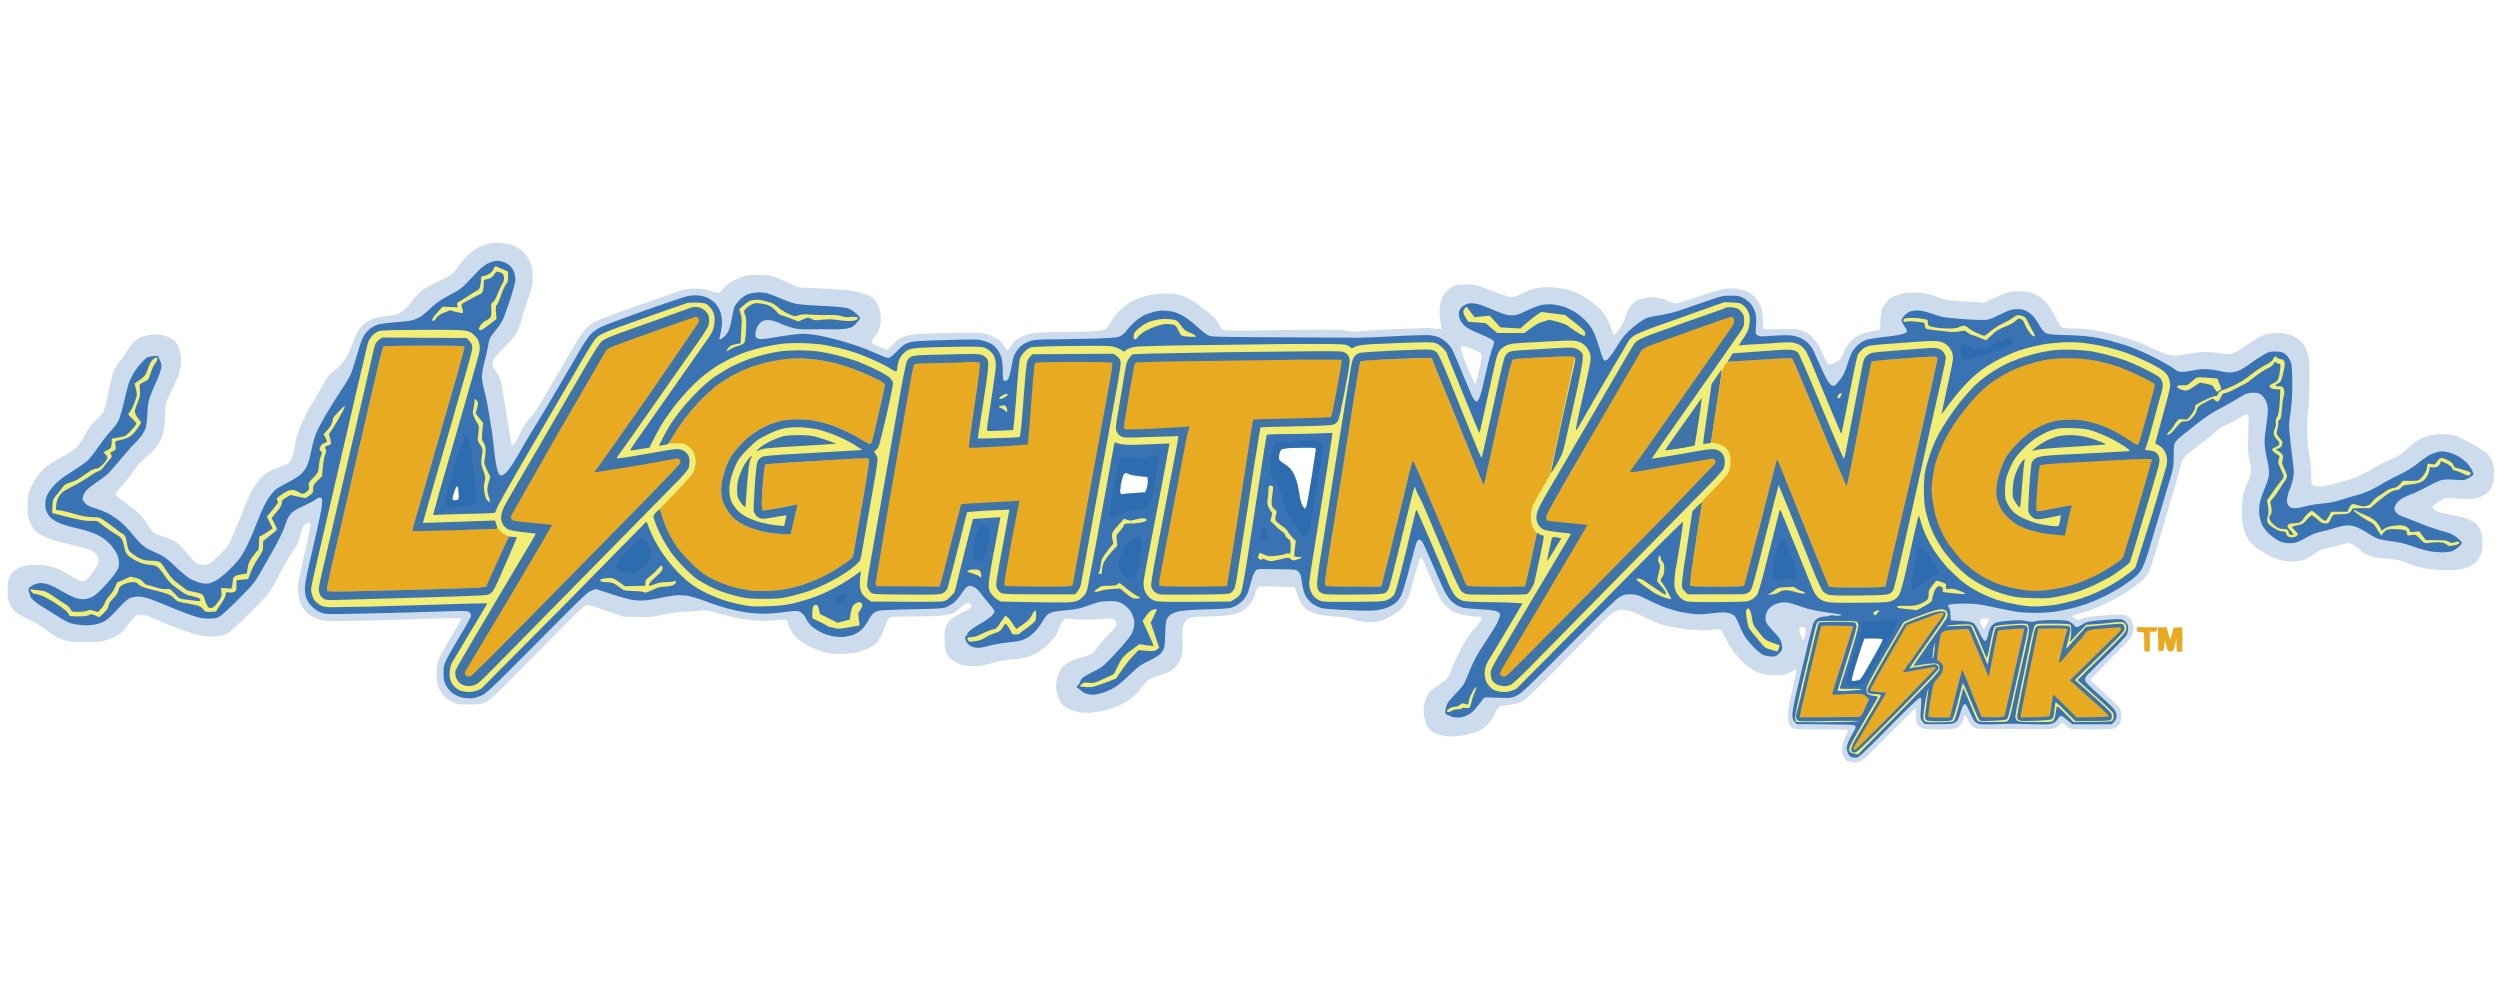 <?xml version="1.0"?>
<svg xmlns="http://www.w3.org/2000/svg" xmlns:v="https://vecta.io/nano" width="100" height="40" viewBox="0 0 2770 584"><style><![CDATA[.E{fill:#f2ed74}.F{opacity:.9}.G{fill:#2b68ae}.H{fill:#e7aa21}.I{opacity:.2}.J{fill:#0154a2}.K{fill-rule:evenodd}]]></style><g class="J"><path d="M2410.8 447.8c-.2.9 0 4.2.3 7.2l.6 5.5c.2-11.2.1-14.5-.1-14.5s-.6.8-.8 1.7zm-28.6 1l.2 10.7.6-20.5 7.5-.7-8.5-.3zm36.2-2.3c0 7.1.1 9.9.3 6s.2-9.7 0-13-.3-.1-.3 7z" class="I"/></g><path d="M2391.2 446.3l.3 13.2c6 0 6-.1 6.6-6.5.3-3.6.7-6.1.8-5.5s.4 1.7.6 2.5l1 4 .9 4c.2.9 1.6 1.6 3.4 1.7 3.2.3 3.2.3 5-7l1.7-7.2.5 14.5h6v-27l-9.5.5c-2.7 10.1-3.6 13.1-3.8 13.2-.1.2-1.1-2.9-2.2-6.7l-2-7h-9.6zm-23.2-10.8c0 2.2.5 2.5 3.8 2.8l3.7.2.5 21.5h6v-22c7.6 0 8-.2 8-2.5V433h-22z" class="H"/><g class="J"><path d="M2367.4 433.3c-.3.6-.4 2.1-.2 3.2.2 1.5 1.2 2.1 4.1 2.2l3.7.3.6 20.5-.1-21c-7-.5-7.5-.8-7.5-3 0-2.5 0-2.5 10.7-2.8l10.8-.3c-18.6-.3-21.7-.1-22.1.8z" class="I"/><path d="M550.5 7c3.9 0 9.7.7 13 1.5 3.3.9 7.8 2.6 10 3.9s5.5 3.9 7.4 5.7c1.8 1.9 4.4 5.5 5.7 8.2 1.3 2.6 2.8 7.7 3.3 11.5.5 4 .5 9.6 0 14-.5 4-2.8 12.4-5.3 18.9-2.4 6.5-5.1 15.2-6.1 19.3s-3.1 10.4-4.7 14c-2.4 5.2-5.3 8.9-14.8 18.5-9.6 9.7-12 12.8-12.9 16.3-1.1 4-.9 4.4 2.6 9.5 2.1 2.8 4.6 7.5 5.6 10.2 1 2.8 2.5 9.7 3.2 15.5.8 5.8 2.5 16.6 3.8 24a678.18 678.18 0 0 1 3.7 22c.6 4.7 1.5 9.2 2 10 .7 1.3 1 1.3 2.5 0 .9-.8 3.9-6 6.5-11.5 2.7-5.5 5.7-10.9 6.7-12s4.1-4.7 6.9-8 8.8-12.3 13.3-20l8.1-14.2c0-.2 4-6.9 8.8-15l16.7-28.7c4.6-7.9 10-15.8 12.6-18.5 2.6-2.5 6.8-5.8 9.5-7.3s17.3-7.1 32.4-12.6l45-16 22-7.3c2.5-.6 8.3-1.2 13-1.2 6.5.1 10.4.7 16.5 2.7 4.4 1.4 8.7 2.4 9.5 2.1s2.4-2 3.5-3.8 4.7-5 8-7.3c3.3-2.2 9.1-5.1 13-6.4 5.6-1.9 9.1-2.4 17.5-2.4 5.8-.1 13 .5 16 1.3 3 .7 10.9 3.8 29.5 12.5l16.5.8c9.1.4 22.8 1.2 30.5 1.8 8.8.6 17 1.8 22 3.2 4.5 1.3 10 3.5 12.3 5 3 2 4.9 4.4 6.9 8.5 1.8 3.9 2.8 8.1 3.1 12.8s-.1 8.9-1.2 12.7c-1 3.8-3 7.3-5.6 10.3-3.4 3.8-3.8 4.8-2.8 6.1.7.9 2.4 2.2 3.8 2.9s4.9 2.3 13 5.5l6.3-6.4c4.7-4.8 7.6-6.8 12.2-8.5 4.2-1.6 9.9-2.5 19-3.1 7.2-.5 25.4-1 40.5-1.2 25.8-.2 27.9-.1 34 1.9 3.6 1.2 8.4 3.6 10.8 5.2 2.3 1.7 5.6 5.2 10.5 12.6l1.9-2.5c1-1.4 3.2-4.2 4.8-6.3 1.8-2.2 5.5-4.9 9.3-6.7 3.4-1.6 9.1-3.4 12.7-3.9 3.6-.6 18.7-1.1 33.5-1.2s30.8-.5 35.5-1c4.7-.4 9.5-1.4 10.8-2.1 1.2-.7 3.9-4.2 5.9-7.8 2.1-3.6 6.7-9.4 10.3-13s9.2-8 12.5-9.7c3.3-1.8 9.8-4.4 14.5-5.8 5.3-1.6 12.1-2.8 18-3.1 5.2-.3 12.2-.1 15.5.4 3.3.6 8.7 2.1 12 3.3 3.5 1.3 10.4 5.6 16.5 10.2 5.8 4.4 12.4 9.8 14.7 12.1 2.4 2.2 5.3 6.2 6.5 8.8 1.3 2.6 3.2 5.1 4.3 5.5s10.5.7 21 .6l62.5-.8c36-.5 45-.3 52.5.9 6.8 1.1 10.9 1.3 17 .6 4.4-.6 23-1.7 41.3-2.5l34.5-1.1c.6.2 3.5.7 6.2 1 2.8.3 5.5.2 6.2-.2.8-.5.8-2.1-.3-6.2-.8-3-1.4-8.4-1.4-12s.8-9.2 1.8-12.5c1.2-4.2 3-7.3 6.2-10.8 3.5-3.7 5.7-5.1 9.8-6.3 2.8-.8 8.1-1.4 11.7-1.4s8.6.5 11.3 1.1c2.6.7 11.7 3.9 20.2 7.2s16.9 6 18.6 6.1c1.9.1 6.5-1.6 11.5-4.2 4.8-2.4 11.6-4.9 15.9-5.8 5.4-1.2 10.3-1.4 17.5-1 5.5.3 13.4 1.5 17.5 2.6 4.1 1.2 10 3.4 13 4.9s8.9 5.2 13 8.3 8.9 7.1 10.6 9c1.6 1.8 4.7 6 6.7 9.3 1.9 3.3 4.3 8.7 5.1 12 .9 3.3 1.8 6.2 2.1 6.5s1.5-.4 2.6-1.5c1.2-1.1 3.9-4.7 6.1-8 2.1-3.3 3.8-6.6 3.8-7.3 0-.6.9-3.6 2-6.5 1-2.8 3.6-7.2 5.7-9.6s5.4-5 7.3-5.8c1.9-.7 6.2-1.8 9.5-2.4 4.4-.8 7.8-.7 13 .2 3.8.7 9 2.3 11.5 3.7 2.5 1.3 6.1 2.4 8 2.3 1.9 0 13.4-3.4 25.5-7.6s25-8 28.8-8.6c4.4-.6 9-.5 13.4.1 3.8.6 9 2.1 11.8 3.4 2.7 1.3 6.7 4.4 8.8 6.7 2.1 2.4 4.7 6.9 5.9 9.9 1.5 4.1 2.1 8 2.3 24.8l19-.1c16.4-.2 19.8.1 24.5 1.7 4.1 1.4 7.1 3.5 11.5 8 4.8 4.8 6.9 8 10 15.1 2.1 4.9 4.7 10.2 5.7 11.7 1 1.6 2.4 2.8 3 2.8.7 0 3.4-.9 6-2 2.7-1.1 5.4-3 6.2-4.3.8-1.2 2.4-4.7 3.5-7.7 1.1-3.2 4-7.8 6.9-11q4.9-5.5 10.3-7.9c3-1.3 8.8-3 12.9-3.7l9-1.9c1.2-.4 1.5-2.3 1.5-8.7 0-4.6.6-10.3 1.3-12.8s2.9-6.5 5-8.9c2-2.4 5.4-5.2 7.4-6.2 2.1-1.1 6.8-2.6 10.5-3.5 5-1.2 9.4-1.5 16.8-1.1 5.5.3 12 1.3 14.5 2.1s7.7 2.6 11.5 4c6 2.2 9.9 2.7 48 5l11-5.2c6.1-2.8 13-5.6 15.5-6.3s8.1-1.2 12.5-1.2c4.7 0 10.1.7 13 1.6 2.7.9 7.1 3 9.7 4.7 2.7 1.6 6.9 5.8 9.4 9.2 2.5 3.5 6.6 10.3 9 15.3 3.7 7.3 5 9.1 7.2 9.6 1.5.4 7 .7 12.2.8s14 .8 19.5 1.6 15.6 2.9 22.5 4.6 17 4.7 22.5 6.6 14.7 5.7 20.5 8.5c5.8 2.7 13 5.9 16 6.9 3 1.1 8 1.9 11 1.9s9.8-.9 15-2c5.5-1.2 13.3-2 18.5-2 4.9 0 12.4.7 16.5 1.5s9.3 1.1 11.5.8c2.7-.4 8-3.4 16.5-9.1 6.9-4.7 15-9.7 18-11.1 4.2-1.9 7.6-2.6 14.5-2.9 6.4-.3 10.7.1 15 1.2 3.3 1 8.1 3.3 10.7 5.2 2.7 1.8 5.9 5.3 7.2 7.6 1.4 2.4 3.2 7 4.1 10.3 1.2 4.7 1.5 11 1.4 29 0 13.2-.7 26.8-1.4 32-.8 5.4-1.2 14.9-1 23.5.2 8 .5 15.6.8 17a137.08 137.08 0 0 1 1.1 6c.3 1.9.8 6 1.2 9l1 7c.1.8.3 5.4.3 10.2.1 6.4.5 9.2 1.6 10.3 1 1 3.5 1.5 7.2 1.5 3.2 0 9-.8 12.8-1.9 3.8-1 12.6-3.5 19.5-5.5 10-3 14.8-5.1 24-10.6 6.3-3.8 14.4-8.2 18-9.8l11-4.8c2.5-1 8-5.2 12.5-9.4 4.4-4.2 10.5-8.8 13.5-10.2 3-1.5 8.2-3.4 11.5-4.3 3.3-.8 9.6-1.5 14-1.5s10.5.7 13.5 1.6c3 .8 11.6 5 19 9.2 7.4 4.1 15.1 9.2 17 11.1 2.1 2.1 4.4 6 5.5 9.1 1.2 3.4 1.9 8.2 1.9 12.5-.1 3.9-.6 8.8-1.2 11s-2.1 5.6-3.4 7.5c-1.5 2.2-4.5 4.6-8.3 6.5-5 2.5-7.5 3.1-14.5 3.3-4.7.2-12-.1-16.3-.7-7-1-8.1-.9-12.5 1-2.6 1.1-6.4 3.4-8.5 5-2 1.6-3.7 3.3-3.7 3.9s1 1.9 2.2 3c1.3 1.1 5.2 2.7 8.8 3.5s9.4 1.9 13 2.5 9.2 2 12.5 3c3.3 1.1 7.8 3.2 10 4.8 2.7 1.9 4.8 4.6 6.5 8.3 2 4.4 2.4 7 2.4 14.4.1 7.6-.3 9.9-2.5 14.5-1.4 3-4.1 6.7-6 8.2-1.8 1.5-5.9 3.7-8.9 4.9-4 1.5-8.5 2.3-16.5 2.6-7.1.3-15.3-.1-23.3-1.1-9.5-1.2-14.9-2.6-24.5-6.2-10.8-4.1-13.5-4.7-23.7-5.4-6.3-.4-13.5-1.3-16-2s-6.1-2-8-3-4.4-2.8-5.5-4c-1.1-1.3-3.8-3.6-6-5.2-2.6-1.9-5.2-2.8-7.5-2.8-1.9 0-6.2.9-9.5 1.9-3.3 1.1-8.9 2.4-12.5 3.1s-7.7 1.8-9.3 2.6c-1.5.8-5.1 3.2-8 5.4-2.8 2.1-7.7 4.6-10.7 5.5-3 .8-8.7 1.5-12.5 1.5s-9.6-.7-12.8-1.5c-3.1-.8-8.5-2.9-12-4.6-3.4-1.8-8.7-4.8-11.7-6.9-3-2-7-5.3-8.8-7.4-1.7-2-4.1-5.4-5.2-7.6s-2.7-6.8-3.5-10.3-1.5-10.9-1.5-17.2c0-6.1.6-13.9 1.4-17.5.7-3.6 3-10.1 5.1-14.5 2.7-5.9 3.7-9.3 3.7-13-.1-2.8-.9-8.2-1.8-12-1.4-5.5-1.8-10.1-1.5-21l.5-21.5c.1-6.8-.1-7.5-1.9-7.8-1.1-.2-4.7 1.4-8 3.6-3.3 2.1-10.1 5.8-15 8.1-6.4 3-10.5 5.8-14 9.4-2.8 2.9-8.6 7.6-13 10.6s-11 8.2-14.7 11.5c-5.8 5.3-6.9 6.8-7.9 11.1-.6 2.7-3.1 12-5.6 20.5l-12.9 44-12 40c-1.9 6.3-4.3 13.3-5.3 15.5s-3.7 5.9-6.2 8.3c-2.4 2.3-8.5 7.2-13.4 10.7-4.9 3.6-15.8 9.9-24 14.1-8.3 4.1-19.1 8.8-24 10.4l-13.3 3.9c-2.3.6-4.2 1.4-4.2 1.8 0 .5 1.4 1.7 3.2 2.7 3.2 1.9 3.4 1.9 7.3.1 2.6-1.1 9.2-2.3 18.5-3.1 8-.7 17.9-1.4 22-1.4 6.2 0 8.1.3 11 2.3 2.8 1.8 3.8 3.4 4.9 7.7 1.1 4.4 1.2 6.5.2 10.5-1 4.7-2.5 6.4-24.1 28l-23 23.5c-.1.3 7 7 15.6 15 8.7 8 16.4 15.6 17.3 17 .9 1.5 1.5 4.8 1.5 8s-.7 6.8-1.7 8.7-3.2 3.9-5.2 4.8c-2.7 1.2-8.2 1.5-25.3 1.6-11.9 0-22.8-.4-24.2-.9s-4-2.2-9.1-6.7l-2.7 2.7c-1.5 1.5-4 3.2-5.7 3.8-2 .7-9.6 1-22.3.8l-24.4-.2-22.1.2c-10.7.1-17.5-.2-18.9-.9-1.3-.6-3.1-1.9-4.2-2.8-1-.9-2.9-4-4.2-6.9-1.3-2.8-2.6-5.2-2.9-5.2s-1.2 2.1-2 4.7c-.8 2.7-2.5 5.8-3.7 6.9-1.3 1.2-3.4 2.7-4.8 3.4-1.7.8-7.7 1.2-18.5 1.2-11.4 0-16.8-.4-18.9-1.3-1.6-.8-3.8-2.5-4.8-3.9-1.5-2-1.9-4.2-1.8-10.3 0-4.2-.3-7.7-.8-7.7-.4-.1-13.6 13-29.5 29-22.6 22.9-29.5 29.2-32.5 30.1-2 .6-5.7.9-8.2.5-2.5-.3-5.5-1.5-6.8-2.6-1.2-1.1-2.7-3.7-3.3-5.8-.7-2.1-.9-6-.5-9.2.3-3.1 1.9-8 3.6-11.3 1.6-3.1 2.8-6.2 2.5-6.7-.3-.6-10.7-.9-28.8-.8-22.7.2-28.9-.1-31.6-1.3-1.8-.7-4-2.6-4.7-4.2-.8-1.5-1.4-5.9-1.4-10.2 0-5.4 1.2-12.7 4.5-26.3 2.5-10.3 4.5-20.2 4.5-25.2l-2.8 1.9c-1.5 1-5 2.6-7.7 3.6-3.3 1.2-7.9 1.7-13.5 1.7-5.3 0-10.7-.7-14.5-1.9-3.3-1-8.3-3.3-11-5-2.8-1.7-7.9-6.2-11.5-10-3.6-3.7-8.4-9.5-10.7-12.8-2.2-3.3-5.3-8.7-6.7-12-1.5-3.3-3.5-6.8-4.4-7.8-1.5-1.7-2.6-1.8-9.7-1.1-4.4.4-9.9.8-12.2.8-2.4.1-4.3-.1-4.3-.4s-1.5-.3-3.3-.1c-1.7.1-8.2-.4-14.2-1.4-6-.9-14.6-2.5-19-3.6-4.8-1.2-13.6-4.7-22-8.9-10.8-5.4-15.6-7.2-21-7.9-6.5-1-7.4-.9-12 1.4-3.2 1.5-8.3 5.8-14.5 12.2l-46.5 47.4c-30.4 30.8-38 38-42.5 40.2-3.3 1.6-8.7 3.1-13.5 3.7l-10.3 1.5c-1.6.4-3.2 2.6-5.9 8.2-2.2 4.7-5.5 9.6-8.2 12.3-3.1 3.1-6.9 5.5-11.6 7.4-3.8 1.5-10.3 3.4-14.3 4.2-3.9.8-10.2 1.4-14 1.4-3.7 0-9.2-.7-12.2-1.5s-7.2-2.6-9.3-4c-2-1.4-4.6-4.2-5.6-6.3-1.1-2-2.4-6.6-3.1-10.2-.9-5.3-.8-7.8.4-14 1-4.6 2.7-9.1 4.4-11.5 1.5-2.2 5.7-5.9 9.2-8.1 3.6-2.3 8-5.5 9.8-7 2.3-2.1 4.2-5.5 6.6-11.9 1.8-4.9 6.6-15.3 10.7-23 5.4-10.3 8.9-15.7 13.4-20.5 3.4-3.6 6.9-8 7.8-9.8.9-1.7 1.5-3.6 1.2-4.2s-2.4-1-4.8-1c-2.3 0-7.4-.5-11.2-1-3.8-.6-9.2-1.8-11.9-2.8-2.9-1-7.2-3.8-10.4-6.7-4.3-3.9-6.5-7.2-10.2-15-2.7-5.5-6.9-14.9-9.4-21-2.6-6.1-5.4-12.5-6.4-14.4-.9-1.9-2.2-3.6-2.7-3.8s-1.3.4-1.6 1.4c-.4 1-2.2 7.2-4.1 13.8-2 6.6-4.3 15.1-5.3 19s-3 9.5-4.4 12.5-4.4 7.3-6.6 9.5-6.9 5.7-10.5 7.7-8.5 4.4-11 5.3c-2.6.9-7.9 1.6-12.5 1.7-4.6 0-11-.7-15-1.7-3.8-1-7.7-2.1-8.5-2.6-.8-.4-8.1-1.2-16.3-1.8-9.7-.7-16.8-1.8-21-3.2-3.4-1.1-7.7-3.2-9.5-4.5-1.7-1.3-4.4-4.3-6-6.6-1.5-2.2-3.8-7.3-7.7-18.3l-20-.6c-17.6-.5-20.1-.4-21.2 1-.6.9-1.7 3.6-2.3 6.1-.7 2.5-2 6.1-3 8-.9 1.9-4.2 5.7-7.1 8.3-3.9 3.5-7.2 5.4-11.9 6.8-5.2 1.6-10.9 2.2-28 2.8-19.3.6-21.8.9-24.5 2.8-1.7 1.1-3.8 3.6-4.8 5.7-1.4 3-1.7 6-1.5 17.8.3 12.2 0 15.1-1.7 19.7-1.1 2.9-3.6 7.1-5.5 9.4-1.9 2.2-5.1 4.8-7 5.7-1.9 1-6.7 2.8-10.5 4-3.8 1.3-8.7 3.1-10.8 4.1-2.3 1.2-6.3 5.2-10.5 10.5-4.1 5.2-9 10.1-12.7 12.7-3.3 2.2-9.7 5.6-14.3 7.4-4.5 1.8-11 4-14.5 4.7-3.4.8-9.4 1.8-13.2 2.1-4.1.4-9.7.2-13.5-.5-3.6-.7-8.8-2.2-11.5-3.5-2.8-1.2-6-3.3-7.2-4.6s-3.1-4.4-4.2-6.9c-1-2.5-2.2-6.8-2.6-9.5-.5-3-.2-7.4.5-11 .7-3.3 2.1-7.6 3-9.5 1-1.9 3.1-4.8 4.6-6.3 1.6-1.6 5.1-3.9 7.9-5.2 2.7-1.2 8.6-3.3 13-4.5s9-2.8 10.2-3.6c1.3-.8 4.7-4.7 7.6-8.7 2.9-3.9 8.5-10.3 12.5-14.2 5.9-5.8 7.1-7.6 7.2-10.3 0-2.4-.6-3.6-2.8-4.9-2.3-1.4-3.8-1.5-10.2-.8-4.1.5-12.7 1-19 1s-14.3-.3-17.8-.8c-5.7-.6-6.4-.5-9 1.7-1.5 1.3-3.3 4.3-4 6.7-.8 2.4-2.6 6.6-4 9.3-1.5 2.7-5.7 7.6-9.3 11s-9.2 7.5-12.5 9.3c-3.2 1.7-8.4 3.8-11.4 4.6s-9.8 1.8-15 2.2c-5.8.4-14.6 2.1-22.5 4.2-11.8 3.2-13.9 3.5-23 3.1-7.8-.3-11.2-1-15.4-2.9-3-1.3-6.8-4-8.6-5.9-1.7-1.9-3.8-5.3-4.6-7.5-.9-2.5-1.4-7.7-1.4-14 .1-8 .5-10.9 2.2-14.5 1.1-2.5 3.6-5.8 5.4-7.4 1.9-1.6 7.4-4.8 12.4-7.1 5.3-2.4 9.3-4.9 9.8-6.1.5-1.3.2-2.3-1-3.1-1-.7-2.6-1.3-3.6-1.3-.9 0-3.4 1.5-5.4 3.2l-6.2 5.6c-1.4 1.3-4.2 2.7-6.1 3.2s-6.7 1.4-10.5 2c-3.8.5-17.7 1-30.8 1-13 0-24.7.4-26 .9s-3 2.7-4.3 5.7l-4.5 11.3c-1.3 3.5-4 8.2-6 10.5-2.1 2.4-6 5.2-9.5 6.8-3.2 1.5-8.6 3.4-11.9 4.3-3.3.8-10.3 1.7-15.5 2-5.2.2-12.1-.1-15.3-.6-3.1-.5-7.8-1.6-10.5-2.5-2.6-.9-8.3-3.4-12.7-5.5-4.4-2.2-10.3-6.1-13.2-8.7-3.2-2.9-6.2-6.8-7.7-10.2-1.4-3-2.6-6.3-2.6-7.3 0-.9-.9-2.1-2-2.7-1.3-.7-5.7-.6-13.3.2-8.6.9-14 .9-23.2 0-6.6-.7-15.1-1.9-19-2.7s-12.9-3.1-20-5.1c-11.4-3.2-13.8-3.6-19-2.9-3.3.4-10.7.9-16.5 1.1s-10.7.6-10.9.9-1.6.5-3 .5-7.7 1.1-13.9 2.5c-9.7 2.2-13.1 2.5-40.7 1.9l-20-6.8c-18.5-6.3-20.2-6.7-23-5.5-1.6.7-8.7 7-15.6 13.9l-51 51.6c-35.8 36.5-38.8 39.3-44.4 41.5-5.2 2-7.7 2.4-18.5 2.4-11.3 0-13-.2-17.5-2.5-2.8-1.3-6.8-4.3-9.1-6.5-2.4-2.4-4.9-6.3-6.3-10-1.8-4.5-2.4-8.1-2.4-14.5 0-5.2.6-10.7 1.6-14.3 1-3.3 6.6-13.9 13.7-25.7 6.6-11 12-20.6 12-21.3 0-.9-6-1-28.7-.4l-57.8 1.8-47 1c-15.6.1-18.9-.2-24.8-2-5-1.6-8-3.3-12-6.9-3.3-3.1-6.1-6.9-7.6-10.3s-2.5-8.1-2.8-12.9c-.4-4.9 0-10.1 1-15l7.2-32c3-13.5 5.5-25.7 5.5-27.3 0-1.9-.5-2.7-1.8-2.7-.9-.1-2.8.8-4.2 1.8-1.8 1.4-3 3.8-4.3 9.3-1 4.1-2.6 9.2-3.6 11.4-.9 2.2-3.7 6.7-6.1 10s-8.4 13.6-13.4 23c-4.9 9.4-10.3 19-11.9 21.5-1.7 2.5-12 13.4-22.9 24.2-13.6 13.6-21.1 20.4-24.1 21.7-2.3 1-5.8 2.2-7.7 2.6s-7.3.8-12 .7c-7.6 0-10.2-.6-25.5-5.7-9.3-3.1-21.9-8-28-10.8-6.1-2.7-13-5.6-15.5-6.4-2.5-.7-6-1.3-7.9-1.3-2.6 0-4.2.9-7 3.8-2 2.1-5.5 6.4-7.9 9.5-2.3 3.1-6.1 7.1-8.5 8.8-2.3 1.6-7.8 4.2-12.2 5.6-7.2 2.3-9.6 2.6-24.5 2.7-13.4.1-17.6-.3-22.5-1.8-3.3-1-7.8-2.7-10-3.8-2.2-1.2-7.4-4.8-11.5-8-4.5-3.6-11.9-8.1-18.5-11.2-6.1-2.8-12.7-6.5-14.8-8.1-2.3-1.8-5-5.3-6.5-8.5-2.4-4.9-2.7-6.7-2.7-16 0-9.2.3-11.1 2.5-15.4 1.4-2.8 4-6 6-7.3 1.9-1.3 5.7-3 8.5-3.9 3.1-.9 8.6-1.5 14.5-1.5 5.5 0 12 .7 15.5 1.6 3.3.9 8 2.5 10.5 3.6s8.3 4.5 13 7.4c6 3.8 9.5 5.5 12 5.5 2.6 0 4.2-.7 6.1-2.7 1.4-1.6 4.6-5.7 7.1-9.3s4.8-7.5 5.2-8.8c.3-1.2 0-3.7-.8-5.5-.7-1.7-2.4-4.2-3.7-5.4s-4.4-2.9-6.9-3.8-11.3-3.2-19.5-5.1c-8.3-1.9-18.6-4.7-23-6.2s-10.1-4.3-12.7-6.2c-2.5-1.9-5.5-4.9-6.5-6.5-1.1-1.6-2.8-5.3-3.9-8-1.3-3.6-1.8-7.9-1.8-15.5-.1-8.3.4-11.9 2.1-17 1.3-3.6 4.1-9.3 6.3-12.8 2.2-3.4 6.4-8.6 9.4-11.5 3.5-3.4 9.7-7.6 18.2-12.2 7.1-3.8 14.9-8.9 17.4-11.1 2.8-2.6 6.4-7.6 9.5-13.5 3.8-7.2 6.8-11.3 13-17.4 7.1-7 8.2-8.7 9.7-14 .9-3.3 3.1-12.8 4.8-21 1.7-8.3 4-17 5.1-19.5 1.2-2.5 4-7 6.3-10s6.3-8.7 8.7-12.5c2.5-3.9 5.8-8.3 7.5-9.9 1.6-1.5 4.7-3.6 6.9-4.6 2.2-1.1 6.9-2.4 10.5-2.9 4.6-.8 8.2-.8 12.5 0 3.3.6 7.6 1.9 9.5 2.9s4.7 3.1 6.2 4.7c1.5 1.5 3.4 4.6 4.1 6.8.8 2.2 1.8 6.7 2.2 10 .4 4 .2 8.5-.9 13.5-1 4.9-3.6 11.7-7.5 19.5-3.3 6.6-6.7 14-7.6 16.5-.9 2.7-1.5 7.8-1.5 12.7 0 4.6-.5 11.8-1 16-.7 4.7-2.2 10.2-4 13.8-1.5 3.3-5 8.2-7.7 11-2.6 2.7-7.5 7.3-10.8 10.1-3.5 2.9-8.7 9-12.5 14.5-3.5 5.2-9.3 12.4-12.7 16.1-3.5 3.8-6.3 7-6.3 7.3s.4 1.3.9 2.2c.4 1 5.3 5 10.7 8.9 5.5 3.9 11.9 8.9 14.2 11 2.4 2.2 6.7 7.7 9.6 12.4 3.7 6.1 6.1 9 8.6 10.2 1.9 1 6.9 2.8 11 4s9.5 3.6 12 5.3c2.4 1.6 7.8 7.2 12 12.3 4.1 5.2 9.1 10.2 11 11.2 1.9 1.1 5.3 1.9 7.5 2 2.4 0 5.4-.9 7.5-2.1 1.9-1.2 7.3-6 12-10.8 7.3-7.4 8.9-9.7 11.4-16.1 1.6-4.1 4.8-11.8 7.1-17s6-14.2 8.1-20 6-14.1 8.7-18.5c2.6-4.4 6.7-9.9 9-12.3 2.3-2.3 6.2-5.3 8.7-6.6 2.5-1.4 7.6-3.7 11.5-5.1 3.9-1.5 8.1-3.3 9.5-4 1.4-.6 3.2-3 4.2-5.1.9-2.1 2.3-8 3.2-12.9.8-4.9 2.5-12.2 3.7-16s4.4-11.5 7.2-17c2.7-5.5 7.2-13.6 10-18 2.7-4.4 7.2-12.1 9.9-17 2.8-4.9 6-10.1 7.2-11.4 1.1-1.3 5-4.7 8.6-7.6 4-3.3 7.8-7.5 10-11.1 1.9-3.2 5.4-11.1 7.8-17.4s5.7-13.3 7.4-15.5 4.5-5.1 6.2-6.5 5.6-3.5 8.6-4.7 10.2-2.7 16-3.3c5.8-.7 11.4-1.7 12.5-2.3s3.7-2.4 5.8-4.1 6.7-6.7 10.2-11.1c3.4-4.4 8-9.3 10.1-11 2.2-1.6 10.2-5.9 17.9-9.6 9.2-4.4 15.1-7.8 17.1-10 1.7-1.9 5.1-6.3 7.6-9.9s6.5-8.1 8.9-10.1 6.2-4.8 8.4-6.2c2.2-1.5 6.7-3.6 10-4.6 3.5-1.2 9-2 13-2.1zm1075.1 137c4.4 10.7 8.4 19.4 8.9 19.3.6-.1 2.5-7.1 4.4-15.5 2.7-12.2 3.1-15.8 2.2-17.6-.8-1.5-3.7-3.2-9.3-5.3l-10.4-3.6c-1.5-.3-2.4.1-2.9 1.3-.5 1.3 1.7 8.1 7.1 21.4zm-204.3 91.5c-1.5.3-2.7 1.6-3.3 3.7-.6 1.8-1 4.5-1 6 0 2.2 1 3.5 4.8 6 2.6 1.7 5.8 4 7 5.2 1.3 1.2 3.5 4.2 4.8 6.8 1.3 2.7 3.1 7.6 3.9 11 .8 3.5 1.9 9.3 2.5 13 .5 3.8 1.9 8.6 3 10.8s2.5 3.8 3 3.5c.6-.3 1.4-2.2 2-4.3.5-2 3-16.2 5.5-31.5l4.5-29.7c0-1.9-.6-2-14.7-1.9-8.2.1-15.9.3-17.3.6-1.4.2-3.5.6-4.7.8zM1241.9 275c-.7 4.1-.9 8.3-.6 9.2.5 1.3 1.4 1.6 3 1.3 1.2-.3 7.3-.9 13.5-1.3l11.2-.7c2.4-6.2 3-10 2.8-12.5l-.3-4.5c-12.4-1.1-17.7-2.1-19.7-2.9-2.1-.9-4.2-1.6-4.8-1.6-.5 0-1.6 1.2-2.4 2.7-.8 1.6-2 6.2-2.7 10.3zM502 287c-.9 3.6-.9 4.6.2 5.1.7.4 2.4.4 3.8 0 2.4-.7 2.5-1 2.2-7.7-.2-3.8-.7-7.3-1.1-7.7-.3-.5-1.4.7-2.3 2.5s-2.1 5.3-2.8 7.8zm1692 139c0 1.1.8 3.6 1.8 5.5.9 2 1.9 3.5 2.2 3.5s1.7-2.5 3.3-5.5c1.5-3 2.7-5.7 2.7-6s-.8-.4-1.7-.3c-1 0-3.3.3-5 .5-2.5.2-3.3.8-3.3 2.3zm-199.8 8.7c-.8-.5-.7.8.4 4.5.9 2.9 2 6.2 2.4 7.3.5 1.6 1 1.1 2.3-3 1-2.8 1.6-6.2 1.5-7.6-.2-2.3-.8-2.7-3.7-3.1-3-.3-3.4-.1-2.6 1.2.7 1.1.6 1.3-.3.7zm70.4 13.7c-.7 1.7-4.1 12.1-7.5 23.1-3.5 11-5.9 20.3-5.4 20.7.4.4 2.8.4 5.1 0 4-.6 4.7-1.2 7.7-6.2 1.8-3 7.4-12.7 12.4-21.5s9.1-16.7 9.1-17.5c0-1.2-1.8-1.5-10.1-1.6h-10z" class="I K"/></g><path d="M551 27c2.5 0 6.3.9 8.5 1.9 2.2.9 5.2 3.2 6.8 4.9 1.5 1.8 3.1 4.9 3.7 6.9.5 2.1 1 5.5 1 7.5 0 2.1-2.5 11.6-5.6 21.1-3.1 9.4-6.7 19.4-7.9 22.2-1.2 2.7-4.2 7.4-6.6 10.4-2.4 2.9-5.4 6.8-6.6 8.5-1.4 1.8-2.7 5.9-3.4 10.1-.6 3.8-2.4 11.9-4 18s-2.9 13.6-2.9 16.8c0 3.1 1.1 9.9 2.5 14.9 1.4 5.1 3.4 14.7 4.5 21.3l3.5 21c.8 4.9 1.9 13.9 2.5 20s1.8 14.8 2.6 19.5c.9 4.7 2.2 9.5 3 10.7.8 1.3 2 2.3 2.6 2.3.7.1 2.6-1 4.2-2.2 1.6-1.3 5.1-5.4 7.6-9.3 2.6-3.8 8-12.8 12-20 4.1-7.2 11-18.8 15.5-26s15.5-25.6 24.5-41l23.9-41c4.1-7.2 9.6-15.1 12.1-17.6s7.4-5.9 11-7.7c3.6-1.7 24.8-9.7 47.3-17.7 22.4-8 43.7-15.2 47.5-16.1 4.5-1.1 8.8-1.4 13-1 3.4.3 8.3 1.6 10.9 2.9 2.5 1.2 6.3 4 8.2 6.3 2 2.2 4.4 6.5 5.4 9.5.9 3 1.7 7.7 1.7 10.4 0 2.8-.7 8.2-1.5 12l-1.5 7.3c0 .1.5.2 1 .2s2.4-1.2 4.1-2.7c1.8-1.6 4-4.5 5-6.5 1.1-2.1 2.6-7.7 3.4-12.5.9-4.9 2.1-10.6 2.7-12.8.8-2.4 3.2-6 6.3-9.1q5-5 10-6.7c2.8-1 7.7-1.7 11-1.7s7.8.5 10 1.1 8.7 3.1 14.5 5.6 13.4 5.1 17 5.9c3.6.7 16.6 1.8 29 2.3 14.4.7 24.4 1.6 27.8 2.6s6.7 2.9 9.7 5.8c2.5 2.3 4.5 4.7 4.5 5.2s-1.9 3.1-4.2 5.6c-3.7 4-5.1 4.8-10.3 5.9-3.3.7-11 1.1-17 .9-6-.1-16.9-.2-24 0-10.4.1-14.4-.2-20-1.8-3.9-1.1-10.1-3.4-14-5.1-4.7-2.2-8.7-3.3-12-3.3-3.4-.1-5.9.5-7.8 1.8-1.6 1.1-3.7 3.8-4.8 6-1 2.2-1.9 5.7-1.9 7.8 0 3.1.4 3.9 2.8 4.9 2.2 1 6 .7 22.7-2.1 11.1-1.9 23.3-3.3 27.5-3.3 4.1.1 12.2 1 18 2.1s16.8 3.8 24.5 6 18.3 5.6 23.5 7.6 13.4 5.4 18.3 7.6c5.9 2.6 9.4 3.7 11 3.3 1.2-.4 5.3-3.9 9.2-7.9 5.6-5.7 8.1-7.5 12.5-8.9 4.6-1.5 11.5-2 40.5-2.8 31.5-.9 35.7-.9 41.5.6 3.6.9 8.1 2.7 10 3.9s4.7 4 6.3 6.2c1.5 2.2 3.5 6.3 4.3 9 .8 2.8 1.4 8.9 1.4 13.8 0 4.8.2 9.4.5 10.2s1.4 1.5 2.5 1.5c1.2 0 2.6-1.1 3.4-2.7s2.2-7.1 3.1-12.3 2.3-11.1 3.1-13c.9-1.9 2.6-5 4-6.7 1.3-1.8 4.1-4.4 6.2-5.8 2-1.4 6.2-3.2 9.2-4 4-1.1 11.3-1.5 27-1.5l44.5-.9c19.4-.7 23.6-1.1 26.9-2.7 2.1-1.1 5.3-3.9 7.1-6.4s5.7-6.7 8.6-9.3c3-2.7 7.7-5.9 10.4-7.3 2.8-1.3 7.9-3.1 11.5-4 4.3-1.1 8.7-1.5 13-1.1 3.6.2 8.5 1.2 11 2.1s6.9 3.1 9.8 4.8c2.9 1.8 9.5 7 14.5 11.6 6.1 5.5 10.6 8.7 13.2 9.5 2.9.9 24.3 1.2 77.5 1.4l82.5.5c5 .1 24.5-.5 43.5-1.6 19-1 37.2-1.5 40.5-1.2 3.3.4 7.8 1.5 10 2.5 2.2.9 5.7 3.3 7.9 5.2 2.1 1.9 4.9 5.2 6.2 7.4s6.4 14.1 11.5 26.5l10.9 26c1 1.9 2.5 4.2 3.5 5 1.6 1.4 1.9 1.3 3.6-1 1.1-1.4 3.1-7.7 4.5-14l5.9-25c1.8-7.4 4.2-16 5.3-19 1.8-4.7 1.9-5.8.7-7.5-.7-1.1-7-4.3-14.6-7.5-10.1-4.1-14.4-6.5-17.6-9.5-2.8-2.7-4.5-5.4-5.3-8.5-.8-3.2-.8-5.4-.1-7.7.7-2.1 2.5-4.2 5.1-5.8 2.5-1.5 5.4-2.5 7.8-2.5 2 0 5.5.5 7.7 1s10.1 3.4 17.5 6.6c11.1 4.6 14.6 5.7 19.5 5.8 5.3.1 7.3-.6 17-5.1 6-2.9 13.5-5.8 16.5-6.4s8.4-.9 12-.6 9.4 1.5 13 2.7 9.4 4 12.9 6.3 8.9 6.9 12 10.2c3.9 4.2 6.6 8.3 8.8 13.5 1.7 4.1 4.5 12.2 6.2 18s3.7 10.8 4.4 11.2c.6.4 2 .2 3-.3.9-.5 3.7-3.7 6-7.1 2.4-3.5 6-9 8-12.3 1.9-3.3 5.9-8.3 8.9-11.2 2.9-2.9 7.8-7.1 10.8-9.4 3-2.2 7.2-4.9 9.3-6 2-1 8.8-2.6 15-3.5 6.1-.9 15.7-3.1 21.2-4.9l29.5-10.1c18.5-6.5 19.9-6.8 28.5-6.8 7.7 0 9.7.3 14 2.5 2.8 1.5 6.5 4.4 8.3 6.5s4 6.4 4.9 9.4c1.2 4.1 1.4 7.8.9 14.8-.6 8.8-.5 9.3 1.7 10.7 1.9 1.4 4.2 1.5 17.7.5 9.4-.6 17.7-.7 21-.1 3 .5 7.4 1.8 9.8 3 2.3 1.1 5.8 3.7 7.7 5.6s4.3 5.2 5.4 7.3c1 2 4.4 9.6 7.6 16.7 3.1 7.2 6.9 14.9 8.4 17.2 1.4 2.3 3.4 4.7 4.4 5.2a3.39 3.39 0 0 0 3.5.2c.9-.4 3.7-3.5 6.2-6.7 3.3-4.3 5.3-8.4 7.3-14.9 1.6-4.9 3.8-11.2 5-13.9 1.3-2.9 4.3-6.7 7.2-9.3 3.1-2.8 6.9-5 10-5.9 2.8-.8 11.1-2.1 18.5-3 7.4-.8 15.5-2 18-2.5 2.5-.6 5.3-1.5 6.3-2 .9-.5 1.7-1.5 1.7-2.1 0-.7-1.3-3.2-3-5.5-1.6-2.4-3-5.2-3-6.3s1.2-3.4 2.8-5.1c1.5-1.7 4.2-3.7 6-4.5 1.7-.8 5.7-1.4 8.7-1.4 3.5 0 8.8 1.1 14.8 3.1 5 1.7 10.8 3.5 12.7 4s10.3 1.4 18.5 2.1c8.3.7 19.1 1.3 24 1.3 9 0 9.1 0 21.5-6 11.3-5.4 13.1-5.9 19-5.9 5.2 0 7.4.5 11 2.5 2.5 1.5 5.8 4.2 7.4 6 1.6 1.9 4.5 6.3 6.6 9.9 2.6 4.5 4.8 7 7.1 8.1 2.6 1.3 7.8 1.8 22.9 2.2 10.7.3 23.8 1.3 29 2.2s13.1 2.5 17.5 3.6 13.4 3.8 20 5.9c6.6 2.2 19.2 7.5 28 11.9 8.8 4.3 18.9 10 22.5 12.5 5.7 4.1 7.1 4.6 11.5 4.6 2.8 0 7.7-.7 11-1.5s9.3-1.5 13.3-1.5c3.9 0 11.4.9 16.5 2.1 6.4 1.4 10.7 1.9 14.2 1.4 2.8-.4 6.8-1.6 9-2.7s7.6-4.6 12-7.8 10.7-7.3 14-9.1c5.1-2.9 7-3.4 12.5-3.4 4.9 0 7.4.5 10 2.1 2.1 1.3 4.5 4.1 6 7 2.3 4.6 2.5 6 2.8 22.4.2 11.8-.2 21.8-1.2 30.5l-2.2 17.5c-.3 2.5.6 13.9 2 25.5l3 25c.2 2.2 0 6.6-.5 9.8-.5 3.1-2.2 9.1-3.9 13.2s-3 9.4-3 11.8c0 3.1.6 4.8 2.2 6.5 1.8 1.8 3.4 2.3 6.8 2.3 2.5 0 7.7-1 11.5-2.1s12.1-2.5 18.3-3c7.9-.7 14.4-2 22-4.4 5.9-1.9 13.6-4.2 17.2-5.1s9.4-3 13-4.7c3.6-1.6 10.1-5.1 14.5-7.8 4.4-2.6 13.2-7.3 19.5-10.3 7.9-3.7 14.3-7.8 20.5-12.7 4.9-4 11.3-8.3 14-9.6 2.8-1.3 7-2.6 9.5-3 2.9-.4 6.7 0 10.5 1 3.3.9 8 2.8 10.5 4.3s6.2 4.3 8.3 6.3c2.2 1.9 5 5.6 6.3 8.3 1.3 2.6 2.2 5.1 1.9 5.7s-2.6 2.2-5.2 3.7c-4.7 2.6-5.1 2.6-15.3 1.9-7-.5-12-.4-15 .4-2.5.6-9.2 3.8-15 7-5.8 3.1-13.7 6.9-17.5 8.4-3.8 1.4-8.8 3.6-11 4.9-2.1 1.2-5 3.8-6.2 5.7-1.3 1.9-2.3 4.5-2.3 5.8 0 1.2 1.3 3.4 2.8 5 1.6 1.5 4.8 3.3 7.3 4 2.4.8 10.9 4 18.9 7.3 8 3.2 18.1 6.8 22.5 7.9 4.4 1.2 9.3 2.7 11 3.4s4.9 2.8 7.3 4.7c2.3 1.9 4.5 4.1 4.8 4.9.3.9-1.1 2.9-3.3 4.9-2.1 1.8-5.3 4-7 4.7-1.8.8-6.5 1.4-10.3 1.4s-10.3-.5-14.2-1.1c-4-.6-12.7-3.1-19.3-5.4-8.9-3.2-15.1-4.7-24-5.8-6.6-.8-13.6-2.2-15.5-3s-7.3-3.9-12-6.9c-5-3.2-10.8-5.9-14-6.7s-7.4-1.1-10-.7c-2.5.3-7.2 1.5-10.5 2.5-3.3 1.1-10.1 2.9-15 4-6.1 1.4-11.4 3.5-16.5 6.5-4.1 2.4-9.3 4.9-11.5 5.6-2.3.7-6.5 1.1-10 .8-4.2-.3-7.5-1.3-11-3.3-2.7-1.6-7.2-4.9-9.8-7.4-2.7-2.5-5.9-6.8-7.3-9.6-1.3-2.8-2.7-7.9-3.1-11.5-.3-3.7-.1-9.1.5-12.5.7-3.3 3.2-10.9 5.7-17 3.6-8.8 4.5-12.2 4.5-17 0-3.3-.9-9.8-2-14.5-1.2-4.7-2.3-11.6-2.7-15.5-.4-4.8.2-11.7 1.7-22 1.2-8.2 2-17 1.7-19.5s-1.4-6.4-2.6-8.7c-1.2-2.4-3.6-5.2-5.3-6.4-2.6-1.6-4.6-1.9-9.3-1.7-5.5.3-7.2 1-17 6.9-6.1 3.7-15.5 8.9-21 11.8-5.8 3-14.8 9-21.5 14.2l-17.9 14.2c-3.5 2.9-7.1 6.3-8 7.7-1.2 1.9-1.6 5.2-1.6 15-.1 12.3-.2 12.8-5.9 32l-10.6 35.5-10 33.5c-2.8 9.6-6.6 20.2-8.3 23.4-2.3 4.2-5.1 7.5-9.7 11.2-3.6 2.8-9.7 7.2-13.5 9.7-3.8 2.4-11.9 6.9-18 10-6.1 3-14.8 6.8-19.5 8.5-4.7 1.6-12.3 3.9-17 5.1-4.7 1.1-12.6 2.8-17.5 3.6-5 .9-15 1.6-22.5 1.6-7.4 0-16.9-.5-21-1.1-4.1-.7-15.8-3-26-5.1-16.1-3.5-20.2-4-32-4.1-7.8 0-14.8.4-16.5 1.1-2.8 1.1-2.9 1.2-1.3 2.9 1.1 1.1 1.8 3.8 2.3 14.7l11.1.5c8.1.4 11.7 1 13.7 2.3 1.7 1 4.2 4.9 6.7 10.2 2.2 4.7 4.7 8.8 5.6 9.3 1 .4 1.9.1 2.5-.8.4-.8 1.3-3.7 1.9-6.5.6-2.7 1.9-6.2 2.8-7.7s3-3.5 4.7-4.4c2-1.1 7.2-2 16-2.6 9.9-.8 14.3-.7 18.5.3 4.3 1 6.7 1 11 .1 3-.7 11.3-1.2 18.5-1.2s14.6.5 16.5 1c1.9.6 5 2.5 6.7 4.3 2.9 2.9 3.5 3.1 5.5 1.9a116.94 116.94 0 0 0 5.8-3.4c2.8-1.7 6.5-2.4 17.5-3.5 7.7-.7 16.6-1.3 19.8-1.3 5 0 6.1.4 8.7 3 2.3 2.3 3 3.9 3 7 0 2.2-.7 5.5-1.5 7.3-.8 1.7-11 12.4-22.6 23.7-11.7 11.3-21.9 21.4-22.6 22.5-.8 1.1-1.2 3.1-.9 4.5.3 1.6 5.5 7 14.8 15.3 7.9 7.1 15.6 14.5 17.1 16.5 1.9 2.6 2.8 4.9 2.8 7.7 0 3-.7 4.6-5.3 9h-43.5l-3.7-3c-2.1-1.6-4.7-3.8-5.9-4.8s-2.9-1.5-3.7-1.2c-.8.2-2.3 1.8-3.2 3.5-1 1.6-3.4 3.7-5.3 4.5-2.9 1.2-6.9 1.4-21.7 1l-22.8-.6c-2.5 0-11.2.3-19.5.6-9 .3-16.3.1-18.2-.5-1.8-.5-4.1-2.2-5.1-3.7-1-1.6-3.2-5.9-4.8-9.7-1.6-3.7-3.5-7.3-4.3-8-1-.8-1.6-.6-2.7.9-.8 1.1-2.2 4.5-3 7.5-.9 3-2.2 6.7-3 8.3-.8 1.5-2.9 3.3-4.6 4-2.3.9-7.8 1.3-32.3.9l-2.4-2.8c-2.3-2.8-2.4-3.3-1.7-14.6.5-10.8.5-11.8-1.1-11.8-1 0-15.9 14.2-34.3 32.9-26.4 26.8-33.1 33.1-35.7 33.5-1.8.3-4.5 0-6-.6-1.7-.8-3.3-2.8-4.2-5.3-1.2-3.3-1.3-4.7-.2-8.5.7-2.5 3-7.4 5.2-11 2.1-3.6 3.9-7.3 3.9-8.2 0-1-1-2.1-2.2-2.4-1.3-.4-16-.8-63.3-1.1l-2.2-2.7c-1.8-2-2.3-3.8-2.3-8.1 0-3.2 2.4-15.5 5.6-29.2l11.1-46.8c3-12.6 6.1-24.2 6.9-25.7.8-1.6 2.6-3.6 4.2-4.5 1.5-1 4.3-1.9 6.2-2 1.9-.2 4.2-.4 5.2-.6.9-.1 1.9-.4 2.2-.7.2-.3 2.4-.3 4.8 0 2.4.4 5.4.3 6.8-.1 2.4-.6 2.3-.6-1-1.3l-17.5-2.6c-8.7-1.3-17.2-3.2-22.5-5.1-4.7-1.7-11-3.7-14-4.5-3.3-.9-7.3-1.2-10-.8-2.5.3-6.1 1.4-8 2.4-1.9.9-4.7 3-6.1 4.6s-2.9 4.5-3.3 6.4-.5 5-.2 6.8c.4 2.1 2.9 5.7 7.4 10.5 3.7 3.9 7.5 8.3 8.4 9.7.8 1.4 1.8 4.6 2.2 7.3.6 4.4.4 4.9-3 8.5-3.3 3.4-4.1 3.7-8.8 3.6-2.8-.1-6.9-.9-9.1-1.9-2.2-1.1-6.7-4.6-10-8-3.3-3.3-7.6-8.5-9.7-11.5-2-3-5-9.1-6.7-13.5s-4.1-9-5.3-10.2c-1.3-1.2-4.6-2.7-7.5-3.3-4-.7-8.4-.6-18 .6-10.3 1.2-14.6 1.3-21.8.4-5-.6-11.7-1.8-15-2.6a187.13 187.13 0 0 1-12.5-3.6c-3.6-1.1-12.6-5-20-8.7-12.8-6.2-13.9-6.6-20.6-6.6-6.5 0-7.5.3-13 3.8-3.8 2.5-23.8 21.9-56.4 54.8-45 45.3-51.2 51.2-56.5 53.6-5.5 2.6-6.9 2.8-16 2.5-5.5-.1-12.2-.4-14.9-.5-4.8-.2-5.1-.1-8.3 4.3-1.8 2.5-5 6.5-7.1 8.9-2.1 2.5-5.9 5.5-8.7 6.8-3.2 1.4-6.9 2.3-10.2 2.3-2.9 0-6.5-.6-8-1.4-1.6-.8-3.6-1.7-4.5-2-1.3-.4-1.7-1.4-1.4-3.3.2-1.6.6-3.7.9-4.8.2-1.1 1-3.1 1.7-4.5.8-1.4 4.8-6.1 9-10.5s8.4-9.4 9.2-11c.9-1.6 4-8.9 6.9-16 4.1-9.9 7.9-16.8 16-29 5.8-8.8 12-18.8 13.8-22.2 1.7-3.5 3.1-7.4 3.1-8.8 0-1.9-.8-2.9-3.7-4.1q-3.8-1.6-19.3-2.4c-8.5-.5-16.8-1.3-18.5-1.8s-4.5-1.6-6.2-2.6c-1.8-.9-4.9-3.3-6.9-5.3-2-2.1-5.3-7.2-7.4-11.3-2-4.1-7.9-17.4-13.1-29.5s-10.2-23-11.1-24.2c-1-1.3-2.5-2.3-3.3-2.3s-2 1-2.6 2.3c-.7 1.2-4.3 14.1-8.1 28.7-4.1 15.8-8 28.5-9.6 31.4-1.5 2.7-4 6-5.7 7.4s-5.2 3.6-8 4.8c-2.7 1.3-8.2 2.8-12 3.4-5 .8-14.1.8-32.5 0-15.9-.6-27.4-1.5-30.5-2.4-2.7-.8-7-3-9.5-4.8-2.5-1.9-5.7-5.6-7.2-8.3-1.9-3.4-3.2-8.2-4.2-15-1.3-8.4-2-10.4-4.1-12.2-2.3-2.2-3.5-2.3-18.7-2.5l-21.6-.3c-4.5 0-5.7.4-7.4 2.5-1.1 1.4-2.8 5.6-4 9.5l-3.6 12.5c-1.1 3.3-3.3 7.1-5.8 10-2.4 2.6-6.3 5.5-9.5 6.9-5 2.3-7.1 2.5-30.9 3.3-17 .5-27.4 1.3-31.2 2.3-3.2.8-7 2.3-8.4 3.3-1.5.9-3.4 3.1-4.2 4.7-1.2 2.2-1.8 7-2.2 17.7-.5 14.3-.6 14.7-3.5 19-2.6 3.5-5 5.3-14.2 9.8-9.8 4.9-12.3 6.7-21.9 16-6 5.8-13.4 12-16.4 13.7-3 1.8-8 4.1-11 5.1-3 1.1-7.5 2.3-10 2.7s-6.3.2-8.8-.4c-2.3-.6-5.2-2-6.4-3.1-1.3-1.1-3.2-2.7-4.3-3.4-2-1.4-2-1.5.2-3.8 1.3-1.3 2.3-3 2.3-3.8s1-2.5 2.2-3.6c1.3-1.2 7-4.6 12.8-7.5 10.1-5.2 10.8-5.9 24.5-20.5 7.7-8.3 15.2-17.3 16.7-20s3.1-7.1 3.4-9.9c.5-3.6.2-6.5-1.2-10.5-1.1-3.5-3.2-6.9-5.6-9.2-2.1-2.1-5.7-4.7-8-5.8-3.2-1.4-6.4-2-12.3-2-4.4 0-10.2.7-13 1.4-2.7.8-8.8 2.8-13.5 4.5-6.3 2.3-11.6 3.4-20.5 4.2-6.6.6-13.6 1.4-15.5 1.9s-4.6 1.7-6 2.8c-1.4 1-4 4.5-5.9 7.8-1.9 3.2-5.5 8.1-8 10.8-2.5 2.6-6.4 5.9-8.6 7.1-2.2 1.3-5.8 2.8-8 3.4-2.2.5-8.7 1.5-14.5 2.1s-15 2.2-20.5 3.7c-7.4 1.9-11.2 2.4-14.5 1.9-2.5-.3-5.7-1.6-7.2-2.9-1.4-1.2-3.1-3.4-3.7-4.9-.6-1.6-.9-3.5-.6-4.3s1.1-1.5 1.8-1.5c.6 0 .9-.3.4-.7-.4-.4.5-2.1 2-3.6 1.6-1.6 6.8-5.3 11.8-8.2s10.7-6.8 12.7-8.6c2.1-1.9 3.7-4.2 3.8-5.1 0-1-2.6-4.8-5.8-8.5-3.2-3.8-7.6-9.2-9.7-12.1-2.2-2.9-5.5-5.9-7.2-6.7-1.8-.8-3.9-1.5-4.5-1.5-.7 0-2.3.7-3.5 1.5-1.3.8-4.3 4.5-6.7 8.3-2.4 3.7-6.1 7.9-8.2 9.4-2.2 1.5-5.7 3.5-7.9 4.5-3.4 1.5-8.8 1.8-38 2.4-18.7.4-35.4 1.1-37 1.6-1.6.6-4 1.6-5.3 2.4s-4 4.5-6 8.3c-2.2 4-5.6 8.5-8.2 10.8-2.5 2.1-6.5 4.5-9 5.4-2.5.8-6.8 1.7-9.5 2-2.8.4-8.1.1-12-.5-3.9-.7-9.7-2.5-13-4.1s-8-4.5-10.4-6.5c-2.5-2.1-5.4-5.8-6.6-8.4-1.2-2.5-3.5-5.6-5.1-6.9-2-1.5-4.2-2.2-6.9-2.2-2.2 0-8.7.7-14.5 1.5s-15 1.4-20.5 1.5c-5.5 0-14.5-.7-20-1.5-5.5-.9-14.5-2.7-20-4.2-5.5-1.4-16.4-5-24.3-8-7.8-2.9-17.2-5.7-20.9-6.2-3.8-.5-9.5-.7-12.8-.4s-10 1.4-15 2.4c-5 1.1-12.4 2.4-16.5 2.9-4.5.5-10.5.5-15-.1-4.2-.5-14.9-3.3-41.5-12.2l-5 1.7c-4.5 1.6-10.6 7.5-60 57.3-47.9 48.3-55.8 55.8-61 58.4-3.3 1.6-8.3 3.2-11 3.5-2.8.3-7.5.1-10.5-.5-3.1-.6-7.7-2.5-10.4-4.3-3.3-2.2-5.9-5.1-8-8.8-2.8-4.9-3.1-6.4-3.1-14 0-7.4.4-9.3 3.1-15 1.7-3.6 8.4-15.3 14.8-26 6.5-10.7 12-20.6 12.3-22 .3-1.6-.1-3.2-1.3-4.4-1.8-1.8-3.1-1.9-26.9-1.2l-58.5 1.7-54.5 1.2c-20.5.2-21.1.1-26.4-2.3-3.1-1.4-7.2-4.5-9.5-7-2.5-2.8-4.7-6.6-5.6-9.5-.8-2.8-1.3-7.5-1.2-10.5 0-3 2.2-14.5 4.7-25.5l8.5-37 4.9-23c.6-3.3 1.1-7.7 1.1-9.7 0-2.7-.5-4-1.8-4.4-1-.4-3.1.4-5.2 2-1.9 1.4-8 4.6-13.5 7.1s-11.3 5.8-12.8 7.3c-1.6 1.5-3.7 4.3-4.7 6.2-.9 1.9-2.7 6.6-4 10.5-1.2 3.9-6.5 14.6-11.8 24L287.6 374c-5.4 9.3-8.1 12.6-23.6 28.1-10.4 10.5-19.1 18.4-21.5 19.5-3 1.4-6 1.9-12 1.8-6.7-.1-10-.8-20-4.3-6.6-2.4-18.8-7.1-27-10.6-8.3-3.5-17.7-7.1-21-8-3.3-.8-7.6-1.5-9.5-1.5s-5.3.6-7.5 1.2c-2.7.8-6 3.3-10 7.3l-11 11.6c-2.8 3-7 6.4-9.5 7.6-2.5 1.3-7.2 2.8-10.5 3.4s-9.4.9-13.5.5c-4.1-.3-9.8-1.2-12.5-2-2.8-.8-9-4.1-14-7.4L48 410.9c-4.1-2.4-9.2-6.1-11.2-8.1-2.1-2.1-3.7-4.1-3.6-4.5.2-.5-.3-2.3-1-4-.9-2.6-.9-3.6 0-4.9.7-.8 3.1-2.4 5.3-3.5 2.2-1 5.7-1.9 7.7-1.9 2.1 0 5.9.7 8.5 1.6 2.7.9 9.3 4.2 14.8 7.4s12.5 6.6 15.5 7.5c3.6 1.2 7.1 1.6 10 1.3 2.5-.3 6.3-1.5 8.5-2.6s6.7-4.9 10.1-8.4 8.5-9.2 11.4-12.8 6-8.1 6.8-10c.8-2 1.2-5.4 1-8-.2-2.5-1.5-6.7-2.9-9.4-1.3-2.7-4.9-7.5-7.9-10.6-3.6-3.6-8.1-6.9-13-9.3-4.8-2.4-12.9-5-22.5-7.3-8.3-1.9-17.7-4.8-21-6.4-3.3-1.5-7.5-4.4-9.3-6.4-1.7-2-3.7-5.5-4.3-7.8-.6-2.4-.9-6.3-.6-8.8s1.4-6.4 2.6-8.7c1.2-2.4 4.8-7.1 8-10.5 4-4.2 10.1-8.9 18.8-14.3 7-4.4 14.8-9.8 17.2-12s7.6-8.7 11.5-14.5c3.9-5.7 10.2-13.8 14-18 3.9-4.1 8-9.7 9.2-12.5 1.2-2.7 3.8-12 5.9-20.5 2-8.5 4.3-17.5 5.1-20s3.1-7.4 5.1-10.9c2.1-3.5 6-8.9 8.8-11.9 2.7-3 5.7-5.8 6.5-6.2s3.9-1 6.7-1.4c5.1-.6 5.3-.5 6.4 2.2.6 1.5 1.6 3.6 2.1 4.7.6 1.1.7 4 .4 6.5-.4 2.5-2.7 9-5.2 14.5s-5.7 13.2-7.1 17c-1.9 5.4-2.6 9.8-3 19-.3 6.6-1.2 13.8-2 16s-2.7 5.8-4.3 8c-1.5 2.2-4.7 5.8-7 8s-9.5 10.3-16 18c-6.4 7.7-12.9 15.1-14.4 16.5s-7.6 5.9-13.4 10c-8.5 6-11.2 8.5-13 12-1.2 2.6-2 5.4-1.6 6.5.3 1.1 1.9 3.2 3.5 4.8 1.7 1.6 5.8 3.6 10.1 4.8 4 1.2 10.2 3.6 13.8 5.4s9.5 5.7 13.2 8.6c3.6 3 8.8 8.1 11.5 11.3 2.6 3.3 7.3 8.6 10.3 11.9 3.6 3.8 7.6 6.8 11.5 8.7l12 5.6c4.1 1.9 9.2 5.9 16.2 12.6 5.7 5.4 12.8 11.4 15.8 13.3s8.3 4.2 11.7 5.1c3.6.9 7.8 1.3 9.8.9 1.9-.3 6-2 9-3.7s9.5-7 14.3-11.7c4.9-4.7 11-11.7 13.5-15.6 2.6-3.9 7.4-13.5 10.8-21.5l9.8-24c2-5.2 5.9-13 8.6-17.2 2.9-4.5 6.8-9.1 9.2-10.9 2.4-1.7 8.6-5.2 13.8-7.9s11.3-6.6 13.5-8.7 5-5.8 6.2-8.3c1.3-2.5 2.9-7.5 3.8-11.2l2.9-13c.8-3.5 2.4-8.8 3.5-11.8s5.3-11.1 9.2-18 11.4-19 16.6-27c5.3-8 10.6-16.5 11.8-19 1.3-2.5 3.7-9 5.3-14.5l5.6-18.5c1.4-4.7 3.8-10.5 5.5-13 1.6-2.5 4.6-5.7 6.7-7.2 2.2-1.6 5.9-3.4 8.4-4.2s11-1.9 19-2.5 16.3-1.6 18.5-2.2 5.8-2 8-3.2c2.2-1.1 7.1-5 11-8.7s9.5-8.3 12.5-10.2 9.3-5.5 14-7.9c6.6-3.4 10.1-6 15.5-11.8l12.7-13.3c3.2-3.2 8.2-6.9 11-8.3 3.3-1.5 7.1-2.5 9.8-2.5zm870.3 208.5c-1.5.3-2.7 1.6-3.3 3.8-.6 1.7-1 4.4-1 6 0 2.1 1 3.4 4.8 5.9 2.6 1.7 5.8 4 7 5.2 1.3 1.2 3.5 4.2 4.8 6.9 1.3 2.6 3.1 7.5 3.9 11 .8 3.4 1.9 9.2 2.5 13 .5 3.7 1.9 8.5 3 10.7s2.5 3.8 3 3.5 1.4-2.2 2-4.2c.5-2.1 3-16.3 5.5-31.5l4.5-29.8c0-1.9-.6-2-14.7-1.9-8.2.1-15.9.3-17.3.6-1.4.2-3.5.6-4.7.8zM1241.9 275c-.7 4.1-.9 8.3-.6 9.3.5 1.2 1.4 1.5 3 1.2 1.2-.3 7.3-.9 13.5-1.3l11.2-.7c2.4-6.2 3-10 2.8-12.5l-.3-4.5c-12.4-1.1-17.7-2.1-19.7-2.9-2.1-.9-4.2-1.6-4.8-1.6-.5 0-1.6 1.2-2.4 2.8-.8 1.5-2 6.1-2.7 10.2zM502 287c-.9 3.6-.9 4.6.2 5.1.7.4 2.4.4 3.8 0 2.4-.7 2.5-1 2.2-7.7-.2-3.8-.7-7.3-1.1-7.7-.3-.5-1.4.7-2.3 2.5s-2.1 5.3-2.8 7.8zm1562.6 161.4c-.7 1.7-4.1 12.1-7.5 23.1-3.5 11-5.9 20.3-5.4 20.7.4.4 2.8.4 5.1 0 4-.6 4.7-1.2 7.7-6.2 1.8-3 7.4-12.7 12.4-21.5s9.1-16.7 9.1-17.5c0-1.2-1.8-1.5-10.1-1.6h-10z" class="F G K"/><path d="M1632.7 502.5c-1.4 2.2-3.3 6-4.2 8.5-.8 2.5-1.5 5.3-1.5 6.3 0 1.2-.5 1.5-1.8 1.1-.9-.3-2.6-.7-3.7-1-1.2-.3-2.8.3-4 1.6s-3.2 2.1-5.3 2c-1.7 0-4.5.9-6.2 2s-3 2.5-3 3 .8 1 1.7 1c1 0 2.7-.6 3.8-1.5 1.1-.8 3.9-1.5 6.2-1.5 2.4 0 4.6-.5 5-1.1.5-.7 2-.9 4-.5 2.1.4 3.8.1 4.6-.6.7-.7 1.6-3.2 2-5.5.4-2.4 1.8-6.9 3.2-10.1 1.4-3.1 2.4-6.1 2.2-6.7s-1.5.8-3 3z" class="E"/><path d="M2133.7 463.4c-1 1-1.8 2.2-1.8 2.7.1.5.8.9 1.6.9s1.8-.6 2.1-1.2c.3-.7.4-1.9.2-2.7-.2-1.1-.7-1.1-2.1.3z" class="I J"/><path d="M2142.1 457l-1 9.3c0 2.1.1 2.1.9.2.4-1.1 1.1-5.3 1.5-9.3l.2-7.2c-.2 0-1 3.1-1.6 7z" class="E"/><path d="M2167.2 435.5c-9.2.7-13.5 1.4-14 2.3-.4.8-1.1 1.3-1.7 1.2s-1.8 4.3-2.7 9.7c-1 5.4-2 12.4-2.3 15.6-.3 3.5-.1 5.7.5 5.7s2.1 1 3.5 2.3 2.4 3.3 2.5 5c0 1.5-.5 3.9-1.1 5.5-.6 1.5-3 4.7-5.3 7.2-3.9 4.1-4.4 5.3-5.9 13.5-1 4.9-2.3 13-3.1 18-.7 5-1.2 9.6-1 10.3.3.9 3.6 1.2 12.2 1.2h11.7l13.3-52.5c.3-.6 2.4 3.7 4.7 9.5l4.8 12c.3.8 3.2 8 6.4 16l5.9 14.5c20.9.6 24.2.3 25-.7.5-.7 2.5-8.3 4.3-16.8l10.7-47.8 7.4-32.7c0-.3-3.3-.3-7.2 0l-14.3 1.1c-3.8.3-7.3.8-7.6 1.2-.4.4-2.3 9.7-4.4 20.7l-4.9 25.2-1.1 5.3-17.2-41c-2.5-6.3-4.9-11.7-5.2-12s-6.6-.1-13.9.5zm-149.6-3.3c-.2.7-4.1 16.6-8.6 35.3l-8.5 36c-.3 1.1-1.6 6.9-3.1 13-1.4 6-2.8 12.2-3 13.8l-.4 2.7 65-.6c3.3-.6 3.7-1.1 7.8-10.3l4.2-9.6c-6.4-5.9-6.7-6-16-5.8-5.2.1-13 .5-17.2.8-4.3.3-7.8.2-7.8-.2 0-.5 2.1-7.3 4.6-15.3l11.4-36 7.2-23c.3-1.3-2.3-1.5-17.5-1.8-13.6-.2-17.8 0-18.1 1z" class="H"/><path d="M2166.5 430.2c-5.5.5-10.2 1.1-10.5 1.4-.3.4 5.8.4 13.4 0 13.9-.7 14-.7 15.3 1.6.6 1.3 4.1 9.3 7.7 17.8l8.2 19.5 1.7 4 4.7-24c2.2-11.4 3.6-16.3 4.8-17.1.9-.6 8.2-1.6 16.2-2.2 12.3-1 14.8-.9 16.8.3 1.2.8 2.2 2.3 2.2 3.3 0 .9-3.6 17.7-8.1 37.2l-10.9 48.5c-1.6 7.1-3.5 13.6-4.2 14.2-.8.9-6.3 1.5-15.3 1.9-12.7.6-14.1.5-15.5-1.1-.8-1-5.2-10.8-9.7-21.9s-8.4-19.4-8.7-18.6-2.6 9.8-5.1 20c-2.6 10.3-5.4 19.3-6.3 20.3-1.5 1.5-3.5 1.8-14.7 1.8-10.9 0-13.2-.3-14.5-1.7-1.2-1.3-1.3-3-.7-7.8l1.6-12.6 1.5-10.5q.7-4-.2-2.5c-.5.8-1.9 7.1-3.1 14s-2.1 14.1-2.1 16c-.1 2.1.6 4.1 1.6 5 1.4 1.2 4.5 1.5 16.3 1.3 12.5-.2 14.8-.5 16.2-2 .9-1 3.5-9.4 5.8-18.8l4.4-17.3c.1-.1 3.3 7.3 7.1 16.5 3.7 9.3 7.4 17.8 8.2 19.1 1.4 2.1 1.9 2.2 17.1 2.2 13.9.1 16-.1 17.4-1.7.9-1 2.6-6.1 3.7-11.3l7.5-33.5 8.6-37.5c1.7-7.4 3.1-15.5 3.2-18q0-4.5-1.7-6c-1.5-1.3-3.8-1.3-18.3-.3-13.8 1-16.9 1.5-18.2 3-1 1.1-2.7 7.5-4.4 16.3-1.4 8-3 15.4-3.5 16.5-.7 1.8-.9 1.8-2-1-.6-1.6-3.9-9.5-7.2-17.5s-6.5-15.1-7.2-15.8c-.6-.7-2.9-1.4-5.1-1.5s-8.5.1-14 .5zm171.5-2.1c-3 .4-10.2 1.1-16 1.5l-10.5.7c-7 7.1-10.9 11.3-13.3 14-2.3 2.6-4.4 4.6-4.7 4.5-.3-.2-.1-1.5.5-3 .5-1.6 1-5.4 1-8.5 0-3.4-.5-6.3-1.2-7.1-1-.9-6.1-1.2-19.3-1.2-16-.1-18.2.1-19.7 1.7-1 1.1-3.2 9.2-5.7 21.3l-10 48.3c-3.4 15.8-6.1 29.9-6.1 31.5-.1 1.5.7 3.5 1.7 4.4 1.6 1.5 4.2 1.8 20.3 1.8 16.5.1 18.7-.1 20.1-1.7.9-1 2-4.3 2.4-7.3.3-3 .9-6.4 1.2-7.5.4-1.7 1.9-.6 9.6 7.2l9.2 9.3c39.7-.1 42.1-.3 43.2-1.8.7-.9 1.3-3.3 1.3-5.2.1-3.3-1-4.5-20-21.5l-20.1-18c53.5-52.4 54.1-53.1 54.1-57 .1-2.5-.6-4.6-1.7-5.7q-1.8-1.8-6.3-1.6c-2.5 0-7 .4-10 .9z" class="E"/><path d="M2341 429.6c-1.4.2-8.6.9-16 1.5l-13.5 1.3-22.3 24.6c-.1 0 .9-4.2 2.3-9.3 1.3-5 2.5-10.3 2.5-11.7s-.5-3.1-1.2-3.8c-1-.9-5.9-1.2-18.3-1.3-14.9 0-17.2.2-18.5 1.8-.8.9-2.1 4.6-2.8 8.2-.7 3.7-3.3 16.3-5.8 28.1l-8.4 40.7c-2.2 10.6-4 20.6-4 22.3 0 2.1.7 3.3 2.3 4.1 1.5.9 7 1 18.7.5 13.7-.6 16.8-1 18.1-2.4 1-1.1 1.8-4.7 2.2-10 .4-4.5 1-8.2 1.5-8.2.4 0 5.4 4.7 11.2 10.5l10.5 10.5c28.4 0 37.4-.4 38.5-1 1.4-.7 2-2 2-4.5 0-3.3-1.2-4.5-18.1-19.8l-20.6-18.2-2.4-2c52.4-50.9 55.1-53.8 55.1-56.8 0-1.7-.5-3.8-1.2-4.5s-3.1-1.2-5.3-1.1-5.1.3-6.5.5z" class="F G"/><path d="M2334.5 434.1l-12.5 1c-2.5.1-6 .8-7.8 1.5-1.7.8-3.2 1.7-3.2 2.1 0 .5-1.9 3-4.2 5.8l-6.8 7.5c-1.4 1.5-5.8 6.6-9.8 11.3-3.9 4.8-7.6 8.7-8.2 8.7s-.8-.6-.6-1.3c.2-.6 2-8 4-16.2 2-8.3 4.1-15.8 4.6-16.8.6-.9.8-2.2.5-2.7-.3-.6-6.5-.9-16.2-.8l-15.8.3-11 52.5-8.5 43.2v2.8c28.3-.5 31.4-.8 32.1-2 .4-.8 1.4-6.3 2.1-12.3.7-5.9 1.6-10.7 2-10.7.5 0 6.4 5.6 13.3 12.5L2301 533c29.8-.4 35.5-.9 35.5-1.6 0-.6-5.2-5.7-11.5-11.4l-21.5-19.2-10-9 55.6-54.6c.5-.1.9-1.1.9-2.2 0-1.7-.6-2-3.8-1.9-2 .1-7.3.5-11.7 1z" class="H"/><path d="M2013.2 428.3c-.6 1.2-1.8 5.1-2.6 8.7l-4.5 19-10 42.2c-3.9 16.4-7.1 31.8-7.1 34.3s.5 4.8 1.2 5.2 16 .6 34 .5c18.1-.1 33.8-.6 35-1.1 1.3-.5-12.2-.6-31.8-.2-29.5.5-34.3.4-35.8-.9-.9-.8-1.7-2.7-1.6-4.3 0-1.5.4-3.7.9-5 .5-1.2 2.3-8.1 4-15.2l8.1-34.5 8.2-34.5c1.7-7.1 3.5-13.6 3.9-14.3.5-.9 5.7-1.2 20.1-1.2 14.3 0 19.6.3 20.6 1.2.7.7 1.2 2.7 1.2 4.3s-4.7 18-10.5 36.2L2036 503c0 .6 4.3.8 12.2.4 6.8-.4 13.2-1.1 14.3-1.6 1.2-.5-3.1-.7-11.3-.6-11.4.3-13.1.1-12.6-1.2.3-.8 5-15.7 10.5-33 5.4-17.3 9.9-33.1 9.9-35s-.5-4.1-1.2-4.8c-1-.9-6.7-1.2-22.4-1.2-20.9 0-21.1 0-22.2 2.2z" class="E"/><g class="K"><path d="M2098.2 424c3.2 0 4.8.4 4.8 1.3 0 .6-.3 1.6-.8 2.2s-1.4 2.8-2 5-8.1 16.1-16.5 31c-8.5 14.9-16.8 28.4-18.3 30.1-2.4 2.6-3.9 3.3-8.9 3.9-3.8.4-6.8.3-8.2-.4-1.3-.6-2.6-1.9-2.9-2.9-.4-1 3.3-13.9 8.6-30.2 5.2-16.3 9.3-30.4 9.3-33 .1-2.5.5-4.7.9-5s3.3-.2 6.6.2 9.5.2 13.8-.4c4.3-.5 8.1-1.2 8.3-1.4s2.6-.4 5.3-.4zm-33.6 24.4c-.7 1.7-4.1 12.1-7.5 23.1-3.5 11-5.9 20.3-5.4 20.7.4.4 2.8.4 5.1 0 4-.6 4.7-1.2 7.7-6.2 1.8-3 7.4-12.7 12.4-21.5s9.1-16.7 9.1-17.5c0-1.2-1.8-1.5-10.1-1.6h-10z" class="I J"/><path d="M2150 413.1q4.5-.1 6.3 1.7c1 .9 1.8 2.9 1.7 4.4 0 1.6-1.3 4.5-2.9 6.5-1.6 2.1-10.2 14.2-19 26.8-8.9 12.6-16 23.1-15.9 23.3.2.1 4.1-.4 8.8-1.3 4.7-.8 10.5-1.5 13-1.5s5.1.5 5.8 1.2 1.2 2.9 1.2 4.8c-.1 3.2-3.3 6.8-90.5 95l-3.5-.8c-1.9-.5-4.1-1.1-4.8-1.5-.6-.4-1.2-2.2-1.2-4 0-2.3 4.2-10.2 15.5-29.2l16-27.5c.4-1.2-.5-1.6-4.3-2-2.7-.3-5.6-1.2-6.6-2-1-.9-1.7-2.9-1.6-5.3 0-3 3.9-10.5 20.1-38.5l21-35.7c.5-.6 8.9-4 18.7-7.6 11.4-4.3 19.3-6.7 22.2-6.8zm-1002.8 1.4c.5.3 1 2.6.9 5.1-.1 2.4-.6 5.3-1.1 6.4-.6 1.1-4.7 4.6-9.1 7.7-4.5 3.2-8.3 6.1-8.5 6.5-.2.5-2.2.8-4.4.8-2.5 0-4-.5-4-1.3 0-.6-1.4-3.3-3-6-1.7-2.6-3.3-4.7-3.8-4.7-.4 0-2 2-3.5 4.4-2.4 3.8-3.6 4.7-8.5 6.1-3.1 1-7.7 3.1-10.2 4.8-2.8 1.9-6.7 3.4-10.5 4-3.3.6-6.8.7-7.8.4-.9-.4-1.7-1.6-1.7-2.7 0-1.7.7-2 4.2-2 3 0 6.7-1.2 12.3-4 4.4-2.2 9.7-4.2 11.7-4.6 3.3-.5 4.3-1.4 8.3-7.5 2.5-3.8 4.9-7.1 5.5-7.4.5-.3 2.4 1.2 4.2 3.2 1.7 2.1 4.2 5.5 7.8 11.3l4.7-3.1c2.7-1.8 6.3-4.6 8.1-6.3s4.2-5 5.3-7.4 2.5-4.1 3.1-3.7zm934-.4c.5-.1.8.2.8.6 0 .5-1 1.9-2.2 3.2-2.2 2.3-2.3 2.3-3.6.5-1.1-1.7-.9-2 1.5-3.1 1.6-.6 3.1-1.2 3.5-1.2z" class="E"/></g><path d="M2128.8 421.4c-9.2 3.3-17.3 6.8-18.2 7.6-.8.8-10.5 17.1-21.5 36.3-11.1 19.1-20.1 35.7-20.1 37 0 1.2.5 2.8 1.2 3.5s3.3 1.2 5.8 1.2 5.5.2 6.7.5c2.2.5 1.9 1.1-5.4 13.3l-17 28.7c-7.4 12.4-9.4 16.7-9.1 19 .2 2.5.8 3.1 3.3 3.3 2.8.3 6.5-3.2 48.3-45.5 29.3-29.7 45.3-46.5 45.3-47.8 0-1.1-.8-2.7-1.7-3.5-1.5-1.3-2.8-1.3-12.3.4-5.8 1-11.7 2-13.1 2-1.4.1-3.2.6-4 1.2-1.1.7-1.3.5-.9-.6.4-.8 4.4-6.9 9.1-13.5l19.6-27.7c8.6-12.1 11.1-16.4 10.9-18.5-.2-2.6-.5-2.8-5.2-2.9-3.9-.2-8.7 1.2-21.7 6z" class="F G"/><path d="M2140 420.5c-4.7 1.9-12.7 4.9-17.8 6.7l-9.3 3.3-24.8 43c-8.9 15.4-16.1 28.6-16.1 29.3 0 .8 2.9 1.4 9 1.9l9.1.8-18.2 30.5-10.8 18.5c-.2.5-2.1 3.6-4.3 6.7-2.1 3.2-3.6 6.3-3.3 6.8s1.1 1 1.8 1c.6 0 21-20 45.2-44.6l44.3-46c.1-.8-.4-1.4-1-1.4-.7 0-8.7 1.3-17.8 3s-16.9 3-17.5 3 0-1 1.2-2.2c1.3-1.3 2.2-2.7 2.2-3.3s.8-1.7 1.7-2.5 3.1-3.7 5-6.5l6.6-9.6 11.8-16.8c4.7-6.7 10.4-14.6 12.8-17.6 2.3-3 4-5.9 3.7-6.5s-1.5-1-2.7-.9c-1.3.1-6.1 1.6-10.8 3.4z" class="H"/><path d="M1274.3 415.4c-1.5 1.3-4 4.2-5.5 6.5l-2.8 4.1c9.7 20.9 12.3 27.2 12 27.5s-3.9 0-8-.6l-7.5-1.2c-18.6 13.6-18.9 14-23.6 23.6l-4.9 9.7c-21 9.9-21.8 10.1-27.5 9.6-5.4-.6-6.2-.4-8.2 1.6l-2.2 2.3c13.2 1.6 13.8 1.4 26.9-3.5l13.5-5.1c8.9-13.5 14.6-20.6 18.3-24.5l6.7-7.1c16.3 1.6 17.3 1.5 20-.4l3-2.1-9.5-27.8 7-14.7c0-.2-1.1-.3-2.4-.3s-3.7 1.1-5.3 2.4zm660.8-1.9c-.8 1.1-.7 3.9.4 10.8 1.4 8.5 1.9 9.6 6.2 14.7l9.2 11.2c4.2 5.2 5.2 5.9 11.6 7.8 3.9 1.1 7 1.9 7.1 1.8.1-.2.6-1.8 1.3-3.5l1.1-3.3c-14.8-4.9-15.9-5.6-20.5-11.1l-7.2-9.2c-1.3-1.9-2.5-5.5-2.9-8.7-.3-3-1.2-7-2-8.7-.8-1.8-1.8-3.3-2.3-3.3s-1.4.7-2 1.5zm-985.8-7.6c-1.2.5-3 1.8-4 3-1 1.3-2.3 5.3-2.8 8.9l-1 6.7L928 428l-19.5-9.7c-1.7-8.6-2.5-9.9-4-10.1-1.1-.2-2.6.4-3.3 1.5-.7 1-1.2 4.4-1.2 7.6v5.7c8.9 4.1 13.1 6.3 15 7.6s4.4 2.4 5.5 2.4 3.4.5 5 1.1c2.4.9 5.4.7 15-1l12-2.2c-1.9-12.8-1.8-14-.3-15.6.9-1 2.2-3.2 2.8-4.8.9-2.6.8-3.2-.7-4.3-1-.7-2-1.2-2.3-1.2l-2.7.9z" class="E"/><path d="M931.5 397.6c-1.6.8-3.7 2.1-4.5 2.9-.9.8-1.2 2-.8 3 .5.8 2 1.5 3.5 1.5 1.6.1 4-.8 5.5-2 1.8-1.2 2.8-2.9 2.8-4.5 0-1.7-.5-2.5-1.7-2.5-1 0-3.2.7-4.8 1.6z" class="I J"/><path d="M1977 388.7c-6.2.3-8 .8-10 2.7-1.4 1.3-3.8 3.1-5.5 3.9l-3 1.6c6.5 0 9.5-.9 12-2.4q4-2.5 8.5-2.5c2.5 0 6.5.7 9 1.5 2.5.9 6.2 1.8 8.3 2 2.6.4 3.6.1 3.4-.7-.2-.7-1.7-1.5-3.3-1.8s-4.2-1.6-5.9-2.8c-1.7-1.3-3.7-2.2-4.5-2-.8.1-4.9.4-9 .5zm-739.1-3.2c-1 1.1-3.6 1.5-9.4 1.5-7.5-.1-8.3.2-12.5 3.2-3.7 2.7-4.2 3.3-2.5 3.6 1.1.2 3.8-.3 6-1.1 2.2-.9 7.9-1.8 12.8-2.1l8.7-.6c10.3 8.9 13.5 10.9 15.5 11.1 1.7.1 3.8.1 4.8.1.9-.1 1.7-.5 1.7-.9 0-.5-1.6-1.5-3.7-2.4s-7.1-4.4-11-7.8c-4-3.3-7.6-6.1-8.1-6.1-.4 0-1.4.7-2.3 1.5zm906.6-3.1c-.6.7-2.5 3.2-4.4 5.6-2.8 3.5-3.4 5.1-3.2 8.4.1 2.7-.4 4.8-1.6 6.2-1 1.2-4.5 3.2-7.8 4.5-5.1 2-7.4 2.4-15.8 2.2-5.9-.2-9.7.1-9.7.7s.4 1.2 1 1.5 5.5.9 11 1.5l10 1c14.3-7.5 16.3-9.1 16.6-11 .3-1.4 1-4.3 1.5-6.5s2-5.3 3.2-6.8c2-2.5 2.5-2.7 4.9-1.8 2.2.8 2.7 1.7 2.5 3.6l-.2 2.5c0 .1 5.4.7 12 1.4s12.4 1 13 .6c.6-.5-2.4-2-6.5-3.5-5.5-2-8.5-2.5-11.3-2.1-3.6.6-3.7.6-3.5-2.5.3-2.8-.1-3.3-3.2-4.4-1.9-.7-4.4-1.5-5.5-1.8-1.3-.4-2.5-.1-3 .7zM1073 370c-.8.5-1.3 1.1-1 1.4s3.1 1.3 6.2 2.2 6.2 2.2 6.7 3c.6.8 1.4 1.4 1.8 1.4.5 0 .6-1.5.4-3.3-.2-1.7-.9-3.8-1.5-4.5s-3.2-1.3-6.1-1.2c-2.8 0-5.7.4-6.5 1zm-344.6-1.2c-2.1 2.5-6 6.2-8.7 8.1-3.9 3-4.7 4.1-4.7 6.9v3.2l-22.5.6c-8.5-6.4-12.2-8.5-13.7-8.9-1.6-.4-5.3-.4-8.3.1-3.4.4-5.5 1.2-5.5 2 0 .6.7 1.4 1.5 1.7s3.6.5 6.3.5c2.6 0 6.1.8 7.9 1.8 1.7.9 4.9 3.1 6.9 4.7 3.6 2.9 4.3 3 14.8 3.4 6.7.2 11.4.8 11.8 1.5s3.2-.1 8.5-2.6c5.8-2.8 9.1-3.8 12.8-3.8 2.8 0 6.6-.5 8.5-1 1.9-.6 3.8-1.6 4.2-2.3.4-.6.8-1.8.8-2.4 0-1-.6-1-2.5-.3-1.4.6-5.4 1-9 1-4.4 0-8.2.7-12 2.3-3 1.2-5.8 1.9-6.2 1.5-.5-.4-.1-1.8.8-3 .8-1.3 4.3-4.8 7.7-7.8 4.6-4 6.2-6.2 6.3-8.2.1-1.5-.3-2.9-.8-3.1-.6-.3-2.8 1.6-4.9 4.1zm1109.1-12.6c-.5 2.3-.3 4 .8 5.8 1.5 2.3 1.5 3.1-.4 10.5-1 4.4-1.9 8.4-1.9 9s2.1 3.1 4.5 5.8c2.5 2.6 4.7 5.8 5 7.2s.2 2.5-.2 2.5c-.5.1-5.5-3.2-11.3-7.2l-13.3-9c-1.5-1-3.8-1.8-5.2-1.8-1.5 0-2.4.5-2.2 1.3.2.6 3.7 3.6 7.8 6.4l10.9 7.6c1.9 1.3 6 3.3 9 4.5s6.7 2.4 8.3 2.7l2.7.5c-5.6-11.2-8.3-15.7-9.6-17.2-1.3-1.6-2.4-3.4-2.4-4 0-.7.9-2.4 2-3.8 1.4-1.8 2-4.1 2-8.5.1-4.8-.3-6.4-2-8-1.1-1.1-2-3-1.9-4.2 0-1.2-.3-2.4-.9-2.8-.5-.3-1.3.9-1.7 2.7z" class="E"/><path d="M2126.6 345.8c-.9.9-2.7 6.6-4.1 12.7s-3.2 14.8-3.9 19.5-1.2 9.7-1 11.2c.3 2.2.9 2.8 2.9 2.8 1.7 0 4.7-2 9.3-6.3 3.7-3.5 9.1-7.6 12-9 2.8-1.5 5.4-3.3 5.6-4 .2-.6-.1-2.3-.6-3.7s-3.9-7.1-7.6-12.7-7.7-10.6-8.9-11.2c-1.7-.7-2.6-.6-3.7.7zm-155-7.1c-.7 1.6-2.7 8.4-4.5 15.3-1.7 6.9-3.1 15-3.1 18-.1 3.2.4 6 1.2 6.8 1 1 4.1 1.2 12.6.7 6.1-.3 11.7-.7 12.2-1 .6-.3 1-2.2 1-4.3 0-2-1-6.8-2.4-10.7-1.3-3.9-3.8-10.6-5.7-15-1.8-4.4-3.9-9-4.6-10.3-.7-1.2-2.2-2.2-3.3-2.2s-2.5 1.1-3.4 2.7zm-1262.4-3.8c-1.2.5-7.1 6-13 12.3-5.9 6.2-11.5 13-12.4 15.1-1.2 2.4-1.5 4.3-.9 5.4.4 1 2.7 2.6 5 3.5 2.2 1 6.2 1.8 8.9 1.8 2.6 0 6.6-.9 9-2 2.3-1.1 6.3-3.9 8.8-6.3 2.6-2.3 5.3-5.6 6.1-7.2 1-2 1.3-4.3.9-6.8-.3-2-1.7-6.2-3.1-9.2s-3.4-6-4.5-6.5c-1.1-.6-2.1-1-2.2-.9-.2 0-1.3.4-2.6.8zm545.9 0c-1.9 1-4.7 3.6-6.3 5.7-1.5 2.2-4.1 6.4-5.8 9.4-1.6 3-3.2 7.5-3.6 10-.6 3.7-.2 5.4 1.7 9.4 1.4 2.9 4.1 6.1 6.4 7.8 2.4 1.8 5 2.8 6.5 2.6 1.8-.2 3.1-1.5 4.7-4.8 1.3-2.5 3.2-9.1 4.3-14.8 1.1-5.6 2.1-13 2.1-16.5.1-3.4-.3-7.2-1-8.5-.6-1.3-2-2.2-3.3-2.2s-3.8.9-5.7 1.9zm142.8-11c-.6 1.1-1 4-1 6.5.1 3.5.6 4.8 2.1 5.6 1.6.8 2.3.6 3.5-1.3.8-1.2 1.5-3.6 1.5-5.2s-.7-4-1.5-5.3c-.8-1.2-1.9-2.2-2.5-2.2-.5 0-1.4.9-2.1 1.9zm-311-1.8c-.9.5-2.3 2.3-3.3 3.9-.9 1.7-2.5 6.7-3.6 11.2-1.1 4.6-2 10.7-2 13.5 0 4 .5 5.8 2 7.3 1.1 1.1 3.1 2 4.5 2 1.5 0 3.4-1.1 4.8-2.8 1.4-1.6 3.2-6.3 4.5-11.7 1.2-5 2.5-11.7 2.8-15 .5-4.8.4-6.3-1-7.8-.9-.9-2.8-1.7-4.3-1.7-1.6 0-3.5.5-4.4 1.1z" class="I J"/><path d="M1258 313.7c-4.7 1.4-6 1.4-9 .3l-3.5-1.3c-8.5 9.3-11.7 13.2-12.5 14.7-1.2 2.2-1.3 3.8-.5 7.8l1 5c-9.6 11.9-12.7 16.7-13 18.3-.4 1.6-.9 5-1.2 7.5s-.9 5-1.4 5.5c-.5.6-.9 1.3-.9 1.8 0 .4.9.7 2 .7 1.7 0 2-.7 2-4.2 0-2.6 1-6.3 2.4-9.3 1.4-2.7 5.3-7.9 8.6-11.5l6.1-6.5c-1.6-11.2-1.6-11.3 2.2-15.4 2-2.2 4.1-5.2 4.7-6.6.9-2.4 1.3-2.5 8.7-2.5 4.3 0 9.9-.7 12.6-1.5 2.7-.9 4.6-2 4.4-2.7s-1.9-1.4-3.8-1.5-5.9.5-8.9 1.4zm1350-9.9c-.1.4 3.2 3 7.2 5.8 4 2.9 9 5.9 11.1 6.8 2.2.9 4.7 3.1 6 5.4 1.3 2 3.2 5.1 4.2 6.7l1.8 3c4.9-6.3 5.9-6.8 10.7-7.2 3-.2 8.2 0 11.5.4 5.7.8 6 .9 6.3 3.8.3 3 .4 3 5 2.3 4.7-.8 4.7-.7 9.7 4.4 4.9 5 5.1 5.1 9.5 4.3 2.5-.4 7.2-.7 10.5-.7 4.5.1 6.7.6 8.8 2.1 1.5 1.2 3.1 2.1 3.7 2.1s3.3-.4 6-1q5-1 5-2.5c0-.8-.6-1.5-1.2-1.5-.7 0-2.8.4-4.5 1-2.7.8-3.8.7-6-.7-2.3-1.5-5.1-1.8-14.1-1.8h-11.3l-7.4-9.8c-10.1 1.2-10.5 1.1-10.5-.7 0-1.1-1.3-2.9-3-4-2.1-1.4-4.6-2-8.2-2-2.9.1-7.3.5-9.8 1s-5.7 1.8-7.2 2.9l-2.8 2.1c-2.7-6-5.5-9.5-8-11.5s-7-4.5-10-5.6-7-2.9-8.7-4c-1.8-1-3.5-1.9-3.8-1.9s-.5.3-.5.8zm-1202.6-22.1c-.1 3.2-.5 7.8-.9 10.3-.6 3.5-.3 5.3 1 8 1 1.9 2.3 4.2 3.1 5 1 1.2 1.1 2.3.1 5.8l-1.2 4.2c7 7.1 10.7 10.3 12.7 11.6 2.1 1.3 3.8 3.2 3.8 4.2 0 .9 1.3 2.7 3 4 2.9 2.1 3 2.5 3 9.5 0 7.1-.1 7.2-2.5 7-1.4-.2-3.1.1-3.8.7-.6.5-5 1.3-9.7 1.8-7.8.8-8.9.7-13.8-1.5-4.7-2.1-5.2-2.1-5.2-.5 0 .9-.5 2.2-1.1 2.7-.7.7-.4 1.5 1.3 2.7 1.7 1.3 2.5 1.5 3 .5.5-.9 1.6-.8 4.5.6 2.6 1.3 4.9 1.7 7.3 1.3 1.9-.4 6.7-1.4 10.7-2.4 6.8-1.6 7.3-1.6 9 0 1 1 2.5 1.8 3.3 1.8s3.2-.6 5.3-1.3c2-.6 3.7-1.5 3.7-1.9 0-.5-1.8-.8-4-.8-3.7 0-4-.2-3.9-2.7 0-1.6.4-5.5.9-8.8l.8-6c-6.7-7-8.8-9.9-9.2-11-.3-1.1-3.5-4-7.1-6.5-5.3-3.7-6.5-5-6.5-7.2 0-1.6.5-4 1.1-5.5.9-2.5.7-3.1-2-5.3-2.6-2.2-3.1-3.2-3.1-7.5 0-2.7.4-7.4 1-10.2.5-2.9.8-6 .5-6.8s-1.5-1.5-2.8-1.5c-2 0-2.2.5-2.3 5.7z" class="E"/><g class="K"><path d="M1278.8 242c2.2 0 3.5.6 4.2 2s.5 5.5-.6 13.3c-.8 6.1-2.4 15.5-3.5 20.7-1 5.2-2.5 11.8-3.3 14.5-.8 2.8-2.6 6.2-4 7.8-2.2 2.3-3.4 2.7-7.8 2.7-2.9 0-8 .5-11.3 1.1s-9 2.7-12.7 4.7c-6 3.3-6.8 3.5-8.3 2.2-1.1-1-1.6-3.2-1.5-6.8 0-2.8 1.4-13.2 3-22.9 1.7-9.8 3.8-20.7 4.7-24.3s2.2-7.7 2.9-9.3c.8-1.5 2.6-3 4.1-3.3 1.4-.4 6.1-.2 10.2.5 4.2.7 9.4.9 11.6.5s5.1-1.3 6.5-2 4-1.3 5.8-1.4zm-36.9 33c-.7 4.1-.9 8.3-.6 9.3.5 1.2 1.4 1.5 3 1.2 1.2-.3 7.3-.9 13.5-1.3l11.2-.7c2.4-6.2 3-10 2.8-12.5l-.3-4.5c-12.4-1.1-17.7-2.1-19.7-2.9-2.1-.9-4.2-1.6-4.8-1.6-.5 0-1.6 1.2-2.4 2.7-.8 1.6-2 6.2-2.7 10.3zm210.9-48.8c3.4-.1 7.3.2 8.7.8s3 2.2 3.7 3.7c1 2.3.9 4.9-.5 13.8l-7.2 44c-3 18.1-6.1 35-6.9 37.5s-2.2 5.1-3.1 5.7c-.9.8-2.1 1-3.2.4-1-.4-5.1-5.7-9.2-11.7s-8.5-13.4-9.7-16.4-3.2-9.3-4.4-14-2.9-9.9-3.7-11.5-3.3-5.3-5.4-8c-3.2-4.1-4-6.1-4.6-11-.3-3.3 0-9.8.6-14.5.7-4.7 1.9-9.9 2.7-11.5.8-1.7 2.4-3.7 3.6-4.5 1.7-1.1 6.4-1.7 17.3-2.1l21.3-.7zm-31.5 9.3c-1.5.3-2.7 1.6-3.3 3.7-.6 1.8-1 4.5-1 6 0 2.2 1 3.5 4.8 6 2.6 1.7 5.8 4 7 5.2 1.3 1.2 3.5 4.2 4.8 6.8 1.3 2.7 3.1 7.6 3.9 11 .8 3.5 1.9 9.3 2.5 13 .5 3.8 1.9 8.6 3 10.8s2.5 3.8 3 3.5 1.4-2.2 2-4.3c.5-2 3-16.2 5.5-31.5l4.5-29.7c0-1.9-.6-2-14.7-1.9-8.2.1-15.9.3-17.3.6-1.4.2-3.5.6-4.7.8zM516.8 221c.4-.1 1.2.5 1.9 1.2.6.7 1.9 5.4 2.7 10.3.9 4.9 2.5 18 3.7 29s2.2 23.1 2.4 33.8l-3.5 1.9c-2.5 1.3-6.7 2-15.2 2.6-10.8.6-11.8.6-13.7-1.3-1.3-1.2-2.2-3.2-2.2-5 .1-1.6 3-13.1 6.5-25.5s8.1-27 10.1-32.5 4.3-11 5.1-12.3c.8-1.2 1.8-2.2 2.2-2.2zM502 287c-.9 3.6-.9 4.6.2 5.1.7.4 2.4.4 3.8 0 2.4-.7 2.5-1 2.2-7.7-.2-3.8-.7-7.3-1.1-7.7-.3-.5-1.4.7-2.3 2.5s-2.1 5.3-2.8 7.8z" class="I J"/><path d="M1112.8 187.1c.6 0 1.7.8 2.2 1.9s1 2.9 1 4c0 1.9-.2 1.9-3-.5-1.7-1.4-3.7-2.5-4.5-2.5s-1.5-.4-1.5-1 1-1.2 2.3-1.4l3.5-.5zm-585-6c.7.8 1.5 2.2 1.8 3.2.2.9-.3 4-2.6 11.7l8.2 10.5-.8 9.5c-.7 8.9-.6 9.7 1.5 12.5 1.7 2.3 2.2 4.4 2.1 9 0 3.3-.5 7.8-1.1 10-.9 3.7-.7 4.6 6.4 19l-1.6 5c-.9 2.8-1.7 6.9-1.7 9.3 0 2.3.8 6 1.8 8.2.9 2.2 1.3 4.4.9 4.8s-1.7-.2-2.7-1.3c-1.2-1.2-2.5-4.6-3.2-8.5-.9-5.1-.9-7.7.1-12 1.2-5.2 1.1-5.9-1.4-12.5-2.3-6-2.6-7.9-2-13l1.1-8.5c.4-1.7-.4-3.9-2.5-7-3.1-4.5-3.1-4.5-2.1-12.7.9-7.5.8-8.6-.9-11-1.1-1.6-2.8-4.8-3.9-7.3-1.4-3.3-1.7-5.3-1-7.5.4-1.7 1-5 1.3-7.5.2-2.5.5-4.7.7-4.9.1-.2.9.3 1.6 1zm588-7.1c.1 0 .4.4.7 1s-1 1.9-2.7 3c-1.8 1.1-4.2 2-5.3 2-1.7.1-1.8-.2-.8-1.6.6-.9 2.7-2.3 4.5-3l3.6-1.4zm924.9-.5c.2.3-.4 1.8-1.2 3.5s-1.9 2.8-2.5 2.5c-.5-.3-1.1-1.1-1.1-1.9-.1-.8.9-2.2 2.1-3 1.3-.9 2.5-1.3 2.7-1.1zm480.1-40.5c.4 0 1.6.7 2.7 1.5 1.1.9 3 1.5 4.2 1.5 1.6 0 2.6.9 3.4 2.8.8 2.1.5 4.8-1.3 12.4-2.1 9-2.6 9.9-5.6 11.5-1.7 1-3.2 2.1-3.2 2.6 0 .4 1.8.7 4 .7 3 0 4.3.5 5 2 .6 1.1 1 3.3 1 5s-.4 3.8-.9 4.8c-.5.9-1.3 6.6-1.7 12.7-.6 9.2-1 11.2-2.7 12.5-1.2 1-1.7 2.2-1.4 3.5.3 1.1-.1 4-.8 6.5s-1.1 5.2-.8 6c.4.8 1.9 3 3.5 4.8 1.5 1.7 2.8 3.8 2.8 4.5 0 .6-.4 2.2-.8 3.5s-2 2.7-6.7 4.3l2.4 1.2c1.3.7 3.3 2.3 4.4 3.7 1.6 2.2 1.7 3 .8 6.3-1 3.3-.8 4.4 1.9 10 1.7 3.4 3 7.2 3 8.5 0 1.2-1.1 3.4-2.3 5-1.3 1.5-4.2 5.8-6.4 9.7-2.3 3.9-5.5 8.4-7.2 10-2.8 2.7-3 3.3-2.1 6.5.6 1.9 1 5.1 1 7s-.7 4.2-1.6 5c-1 1.1-1.2 2.3-.7 4.5.5 1.7 2.7 4.4 5.6 6.7 3.8 3.1 5.5 3.8 9 3.8 2.3 0 4.8.5 5.5 1.2s1.2 2.1 1.2 3.1c0 .9 1 1.9 2.3 2.3 1.2.3 2.4.3 2.7 0 .3-.4-.6-1.9-2.1-3.4-1.4-1.5-3-3.5-3.7-4.4-.9-1.4-.9-2.1.1-3.3.6-.9 2.5-1.6 4.2-1.6 1.7.1 4.6-.2 6.5-.5 2.5-.4 4-1.4 5.5-3.7 1.1-1.8 3.5-4.7 5.3-6.4 1.8-1.8 3.9-3.3 4.7-3.3s4.1 2.5 7.3 5.5c3.1 3 6.5 5.5 7.5 5.5 1.1 0 2.6-1.8 6.7-10h18l1.3-3.2c.8-1.8 2.1-3.9 3-4.5 1.4-1.1 2.6-1 6.2.2 2.5.8 5.8 1.5 7.5 1.5s4.2-.7 5.8-1.5c1.5-.9 3.4-2.8 4.4-4.3.9-1.5 4.2-4.3 7.3-6.2 3.2-1.9 6.9-4.4 8.4-5.6 1.4-1.2 4.6-2.4 7.1-2.7 3.6-.6 5.1-1.4 10.5-8l7.8.1c4.2.1 8.5-.2 9.5-.7.9-.4 3.3-2.8 5.2-5.2 2.4-3 3.7-5.7 4-8.9.3-2.5 1-4.4 1.5-4.4.6.1 2.5.5 4.3.8 2.8.5 3.4.2 5-2.4.9-1.6 2.6-3.5 3.7-4.1 1.6-.9 3.1-.6 7.8 1.5 3.9 1.8 6.1 3.5 6.9 5.4.7 1.5 1.2 2.8 1.3 2.9 0 .1 3.6 1.2 8 2.3 4.4 1.2 8.6 2.6 9.3 3.3 1.1 1 1 1.5-.2 2.7-1.4 1.3-2.2 1.2-7.3-1.2-3.2-1.5-7.3-3.1-9.1-3.5q-3.2-.8-3.2-2.5c0-1.2-2.1-2.9-5.7-4.8-3.2-1.7-6.1-3-6.5-3-.5 0-.8.7-.8 1.5s-.9 2.4-2 3.5c-1.5 1.5-3.1 1.9-6.2 1.8-4-.2-4.3-.1-4 2.2.2 1.5-.9 4.6-2.6 7.5-2.2 3.8-4 5.5-7.3 6.8-2.4 1.1-7.7 2.2-11.8 2.5-6.5.6-7.7 1-9.5 3.4-1.5 2-3.2 2.8-6.1 3-3 .3-5.9 1.8-11.5 5.9-4.1 3.1-9.6 7.4-17 13.9h-10c-7.4 0-10 .3-10 1.3.1.6-.9 2.1-2.1 3.2-1.5 1.5-3.7 2-7.8 2.2l-8.3.2c-2.3.1-3.2 1-5.3 5.1-2.3 4.7-2.7 5-6.2 5-3.1-.1-4.7-.9-8.5-4.5-2.7-2.5-5.5-4.5-6.3-4.5s-3.4 2.2-5.7 5c-3.4 3.9-5.1 5.1-8.3 5.6-2.2.4-5 1-6.2 1.5-2.3.9-2.3.9 1.2 4.4 1.9 1.9 3.5 3.8 3.5 4.3.1.4-.5 1.3-1.2 2s-2.9 1.4-4.9 1.5c-2.1.1-4.3-.4-5.3-1.3-.9-.8-1.7-2.3-1.6-3.2 0-1.4-.9-1.8-3.7-1.9-2.6 0-5.8-1.3-9.8-3.8-3.6-2.3-6.4-4.8-7-6.4-.7-2-.6-4.1.3-7.5 1.1-3.7 1.1-5.9-1-16.7l6.2-9c3.4-4.9 7.2-10.1 8.5-11.5 1.2-1.4 2.7-3.4 3.3-4.5.9-1.6.4-3.4-2.5-9.5-3.4-7-3.5-7.7-2.4-11 .7-2 .9-3.7.4-4s-2.6-1.7-4.6-3.2c-2-1.6-3.5-3.4-3.2-4 .3-.7 2.1-1.9 4-2.5 2-.8 3.7-2.1 4-3.3q.5-2-2.4-4.7c-1.6-1.6-3.2-4.1-3.6-5.8-.5-2.1-.2-4.1 1-6.5 1.1-2.3 1.5-4.6 1.1-6.7-.4-2.4-.1-4.1 1.3-6 1.3-2 2.1-5.6 2.7-11.8.4-4.9.8-11.2.9-19l-5-.3c-3.7-.2-5.3-.8-6.2-2.2-1.2-1.8-.9-2.2 3.5-4.3 3.7-1.7 5-3 5.8-5.7.7-1.9 1.4-6.3 1.8-9.7.6-5.8.5-6.3-1.4-6.3-1.1 0-2.2-.4-2.5-1s-.9-1-1.5-1-1.6 1.1-2.2 2.5c-.8 1.6-3.4 3.5-6.8 4.9-3 1.4-9.3 5.5-14 9.3s-9.4 7.2-10.5 7.6c-1.1.3-5.6 2.7-10 5.1-4.4 2.5-9.6 4.7-11.5 5-3 .4-3.8 1.1-5.2 4.5-1 2.3-2.5 4.4-3.3 4.9-.9.4-2.3 0-5.6-3.3l-6.1 3c-3.4 1.7-7.5 4-9 5.3-1.6 1.2-2.8 3.2-2.8 4.5.1 1.2-1.3 4-3 6.2-1.8 2.2-4.1 4.5-5.3 5.2s-3.8 1.3-5.7 1.3c-3 0-4.1.8-8 5.7-2.5 3.1-5.7 6.6-7.2 7.7-1.5 1.2-3.1 1.8-3.5 1.4-.5-.4.7-2.2 2.5-4 1.9-1.8 4.1-4.6 4.9-6.3.8-1.6 2.5-4 3.7-5.3 1.8-1.9 2.7-2.2 6.6-1.6 4.3.6 4.6.5 7.6-3.2 1.7-2.2 3.6-4.9 4.3-6.1.6-1.3 1.1-3.3 1.1-4.5 0-1.9 1.8-3.1 10.3-7.2 5.6-2.8 11.2-4.9 12.5-4.8 1.2.1 2.2-.4 2.2-1 0-.7 1-2.3 2.3-3.6 1.2-1.2 2.9-2.2 3.7-2.2s6-2 11.5-4.6c6.8-3.1 12.9-6.9 19-11.9 4.9-4 12.3-8.9 16.3-10.9 5-2.5 7.7-4.5 8.7-6.6.9-1.6 1.9-3 2.3-3zm-2347.6 1c.4 0 1 .7 1.3 1.5s-.8 3-2.3 4.8c-1.5 1.7-3.9 6.7-5.2 10.9-2.4 7.5-2.6 7.7-7.5 10-4.2 2-5 2.7-4.7 4.8l.4 7c.1 3.1-.8 6.7-3 11.8-2.4 5.5-3 8-2.5 10.5.3 1.7 2 4.9 6.8 10.8l-1.9 3.2c-1.1 1.8-3.3 4.9-5 7s-4.7 4.8-6.6 6-6.2 2.6-9.5 3.2c-5 1-6 1.5-5.8 3.1l.5 4.9c.2 2.3-.2 3.2-2.2 4.2-1.4.7-2.9 1.4-3.4 1.5-.5.2-.3 1.3.5 2.4 1.3 2 1.1 2.6-2.9 7-2.4 2.7-5.1 6.1-6 7.7-1 1.5-3.2 3.2-5.2 3.8-1.9.6-6.7 3.4-10.5 6.2-3.9 2.8-11.3 7.2-16.5 9.8-5.2 2.5-10.9 5.7-12.5 7.1-1.7 1.3-4 4.4-5.2 6.9-1.3 2.5-2.3 6.3-2.3 12.9l4.7.6c2.7.3 10.1 2.1 16.5 4 8.8 2.5 13.7 3.4 19.3 3.4 7.2 0 7.8.2 13.7 4.2 3.5 2.3 8.8 6.2 11.8 8.7 3 2.4 6.5 4.9 7.8 5.5 1.2.6 2.7 2.2 3.2 3.6.6 1.4 1.5 5.2 2 8.5.8 5 1.5 6.5 4.3 9 1.9 1.6 5.8 4.3 8.8 5.8 4.5 2.3 6.8 2.8 13.5 3 6.6.2 8.6.6 10.4 2.2 1.2 1.1 4.4 5.5 7.1 9.8 3.7 5.9 6.7 9.1 12.5 13.5l9.2 6.9c1 .7 4.8 1.7 8.7 2.3 3.8.6 7.8 1.9 8.8 2.8.9.9 2 3.1 2.4 4.7.3 1.6 1.3 4.5 2.2 6.3s2.2 3.4 2.8 3.7c.7.3 2.3.2 3.5-.1 1.3-.3 4.2-3.2 6.6-6.7 4-5.7 4.3-6.6 3.1-15.2l11.6.7.8-3.3c.4-1.9.7-4.6.7-6.1 0-2 .8-3.3 2.7-4.5 1.5-1 5-2 12.8-2.8l1-6.5c.9-5.3 1.9-7.6 5.8-12.8 2.6-3.4 5.1-6.4 5.7-6.7.5-.3 1-3.9 1-8 0-5.3.4-7.5 1.2-7.5.7 0 3.1-1.2 5.4-2.7q3.3-2.3 8.5-5.8l-6.4-13 6.2-7.5c3.4-4.1 6.1-7.8 6.1-8.2 0-.5-.5-1.7-1-2.8-.9-1.8-.2-2.5 5.7-6.5 5.2-3.4 7.8-4.5 10.8-4.5 2.5-.1 5 .7 6.7 2 1.6 1.1 3.8 2 5 2 1.3.1 3.5-1.1 5-2.5 2.4-2.2 2.7-3 2-5.9-.7-3.3-.3-3.9 4.9-9.3 5.4-5.7 5.6-6 6.2-12.8.3-3.8 1.3-8.8 2.2-11 1.5-3.8 1.5-4.1-.2-5.8-1.6-1.6-1.7-2-.3-4.8.8-1.6 2.4-3.3 3.5-3.6s2.6-.9 3.2-1.4c1-.7.8-1.8-3.2-8.7l4.2-4.6c2.7-2.8 4.7-6.2 5.4-8.8.5-2.4 1.1-4.6 1.2-5 .1-.3 2.8-3.4 5.9-6.7 3.2-3.4 6-6.1 6.3-6.1s.5.3.5.8c0 .4-2.3 5-5.1 10.2-2.9 5.2-6.8 11.9-12.4 20.2l1.4 5.2c1.2 4.7 1.2 5.2-.5 6.4-1.1.7-2.5 1.2-3.2 1.2-.6 0-1.4.4-1.7 1s-.1 1.9.5 3c.7 1.5.5 3.1-.9 6.3-1.1 2.6-2.1 7.9-3.2 23.2l-4.9 5c-4.5 4.5-5 5.5-5 9.5 0 4.2-.3 4.7-8.5 10l-16.6-3.5-4.7 2.7c-3.4 1.9-4.7 3.3-4.8 5 0 1.3-.8 3.7-1.6 5.3-.9 1.6-3.4 5.1-9.8 12.5l3 5.8c1.7 3.1 2.9 6.3 2.8 7-.2.7-3.7 3.8-15.3 12.8v5.4c0 5-.5 6.3-6.1 14.5-3.3 4.9-7 11.9-10.4 22l-13 1.5v5.8c.1 5.1-.2 5.8-2.5 7-1.4.7-3.9.9-5.8.6-3.1-.6-3.2-.5-3.9 3.2-.4 2.3-2.6 6.4-5.2 9.9-2.5 3.3-4.5 6.6-4.6 7.3 0 .8-2 1.2-6.5 1.2-5.9 0-6.6-.2-8-2.5-.8-1.4-3-3.1-4.8-3.9-1.7-.8-7.9-2.2-13.7-3.1-9.9-1.7-10.7-2-14-5.5-2.7-2.9-5.2-4.3-10.5-5.9-3.9-1.1-11.2-3.1-16.4-4.3-7-1.7-10.2-3-12.3-5-2.2-2.2-3.8-2.8-7.1-2.8-2.3 0-6.5 1.1-9.2 2.3-4.4 2.1-5.1 2.8-6.2 6.8-.8 3-2.7 5.9-5.8 8.9-3.2 3.2-4.8 5.6-5.3 8.4-.5 2.9-1.9 5-10.2 12.6l-4.5-2c-4.1-1.8-4.7-1.9-7-.5-1.8 1.1-5.3 1.5-12 1.5-8.2 0-9.6-.2-10-1.7-.2-1-1.9-3.2-3.7-4.9-1.8-1.6-7.6-5.7-12.8-8.9-5.2-3.3-11.6-6.7-14.3-7.7-2.6-1-5.8-1.8-7.2-1.8-1.6 0-3-.9-5.5-5l6.2.6c3.5.3 7.9 1 9.8 1.4 1.9.5 7.1 3.4 11.5 6.6 4.4 3.1 9.8 6.7 12 7.9s4.7 3.6 5.5 5.3c1.5 3.1 1.6 3.2 9 3.1 4.4 0 8.5-.5 10-1.3 2.1-1.2 3.2-1.1 11.5 1.6l3.3-3.4c1.8-1.8 3.8-4.9 4.4-6.8s3.1-5.7 5.5-8.5c2.5-2.7 5.2-7.1 6.1-9.8.9-2.6 2.1-4.7 2.7-4.7.5 0 3.9-1.3 14-6.1l6 1.5c4.5 1.2 6.6 2.3 8.2 4.6 1.3 1.6 3.1 3 4 3 1 0 5.2 1.1 9.3 2.6 5.3 1.8 8.8 2.4 12 2.1 4.4-.5 4.6-.4 9.6 5.1 5 5.6 5.2 5.7 12 6.5 3.8.4 9 1 11.7 1.5 3 .4 4.7.3 4.7-.3s-.4-1.5-.8-2.2-3.9-1.8-7.7-2.6c-5.3-1-8.3-2.3-12.4-5.3l-9.5-6.9c-2.2-1.7-6-6-8.4-9.5-2.3-3.6-5.6-7.9-7.2-9.5-2.6-2.6-4-3.1-10.3-3.7-5.3-.5-9-1.6-14.2-4.1-3.9-2-8.2-4.8-9.8-6.4-1.9-1.9-3.1-4.5-3.8-8.3-.5-3-1.6-7-2.4-8.7-.8-1.8-3-4-4.8-4.9-1.7-.9-6.1-3.7-9.7-6.2s-8-5.8-9.8-7.4c-3-2.6-3.8-2.8-11-2.6-6.2.1-11.1-.7-42.4-8.7l.3-7.6c.4-7.3.5-7.8 5-13 2.5-3 5.4-6.8 6.6-8.4 1.5-2.3 3.7-3.5 9.1-5.2 4.9-1.6 9.3-3.9 13.9-7.5 3.8-2.8 8.3-5.8 10-6.5 1.8-.7 4.2-1.3 5.3-1.3s3.9-2.2 6.5-5c2.5-2.7 4.5-5.8 4.5-6.7 0-1-1-2.8-2.3-4-1.2-1.3-2-2.4-1.7-2.5.3-.2 2.3-1.2 4.5-2.3 3.8-1.9 4-2.2 4.5-12.5l5.7-1 7.8-1.5c1.1-.2 4.6-3.1 7.7-6.4 3.2-3.4 5.8-6.8 5.8-7.6s-2.1-3.5-4.8-5.9c-4.4-4.2-4.6-4.5-3.1-6.3.9-1 2.6-3.6 3.7-5.8s2.7-6.5 3.7-9.5c1.6-5.1 1.6-5.9-1.5-17l6-4.2c5.6-4.1 6.2-4.8 9-12.5q3-8.3 5.7-10.3c1.4-1.1 3-2 3.5-2zm2264.3 22c2.2 0 7.5.3 19.5 1.5l2.2 5.8c2.3 5.7 2.3 5.7.3 7.2-1.1.8-2.3 1.5-2.8 1.5-.4 0-1.4-1-2.2-2.2-.8-1.3-2-3.1-2.7-4-.8-1.1-3.8-2.1-14.3-3.9l-7 4.7c-6.1 4-7.4 4.5-10.5 3.9-1.9-.3-4.6-1.3-6-2.2-1.7-1-2.2-1.8-1.5-2.6.6-.6 3.3-1 6-.8 4.7.3 5.3 0 10-4.3 4.1-3.7 5.7-4.5 9-4.6z" class="E"/></g><path d="M2222.4 113c-1.6.4-7.4 3-12.9 5.9-5.9 3.1-11.9 5.5-14.5 5.8-3.5.4-5.8 0-10.5-2.1-3.3-1.5-7.3-2.8-9-2.9-2.7-.2-3 .1-3.3 2.8-.2 1.7.1 5.3.7 8 .6 2.8 1.7 5.6 2.6 6.3 1.2 1 2.5.7 7.2-1.3 3.2-1.4 8.8-3 12.5-3.5 4-.6 11.4-2.9 18-5.7 6.2-2.6 12.6-5.7 14.3-6.8 1.6-1.2 3-2.9 3-3.9 0-1.2-1-2.2-2.7-2.6-1.4-.3-3.9-.3-5.4 0z" class="I J"/><path d="M772.2 73.3c7 .2 9.2.6 11.5 2.3 1.5 1.1 3.8 3.6 5.1 5.5 1.2 1.9 2.5 5.4 2.9 7.9.3 2.5 0 7.2-.6 10.5-.9 4.1-2.6 7.9-5.5 12l-38.6 55-41.2 58.8c-3.7 5.3-7 10.3-7.3 11-.3.9.5 1 3.3.5l17.7-2.8 5.7-11.3c3.1-6.1 8-14.8 11-19.2 2.9-4.4 8.3-11.9 11.9-16.5 3.7-4.7 10.6-12.7 15.5-17.9s12.5-12.2 16.9-15.6 10.6-7.8 13.7-9.8c3.2-2.1 9.7-5.7 14.5-8.1 4.9-2.4 12.6-5.7 17.3-7.4 4.7-1.6 13.5-4.1 19.5-5.5s15.5-3.1 21-3.8c6.2-.7 15.7-1 25-.6 8.2.3 18.6 1.2 23 2l16.5 3.6c4.7 1.1 13 3.6 18.5 5.5s15.4 6 22 9.1 13.9 7 16.2 8.6c2.4 1.6 4.8 2.7 5.3 2.4s1-1.4 1-2.5.6-4.3 1.2-7.2c.9-3.6 2.5-6.5 5.3-9.5 3.1-3.4 5.2-4.7 9.5-5.8 4-1.1 15.1-1.6 40.5-2.1 24.8-.5 36.2-.3 39.2.5 2.6.6 5.8 2.6 8.1 4.9 2.6 2.6 4.1 5.2 4.9 8.7.8 3.4.9 7.2.3 12l-2.5 17.5-3.1 21-2.9 19c-.7 4.7-1 8.8-.6 9.2.3.4 6.9.4 28.6-.7l.7-5c.4-2.7 1.9-19.6 3.3-37.5 1.3-17.9 2.9-34.2 3.5-36.2.6-2.2 2.8-5.6 5.2-8.1 2.6-2.6 5.7-4.6 7.8-5 1.9-.5 21.7-1.1 44-1.4 28.4-.3 42.1-.2 46 .6 3 .7 7.1 2.2 12.5 5.8l3-2.3c2.1-1.6 5.3-2.5 11-3.3 4.4-.5 35-1.3 68-1.7l71.5-.9c6.3-.2 28.8-.4 50-.4 25.1-.1 39.7.2 42 .9 1.9.6 4.3 1.8 5.2 2.8 1.4 1.3 2.1 1.4 3 .5.7-.6 3.1-1.6 5.3-2.1 2.2-.6 7.4-1.3 11.5-1.6s21.5-1.1 38.5-1.7c23.2-.9 32.1-.9 35.2 0 2.8.7 5.9 2.7 8.8 5.6 2.5 2.5 4.5 4.9 4.5 5.5s2.6 7.4 5.9 15.3l17.6 43.2 12.1 29.5c.2.3.6.3.8 0 .3-.3 3.5-14.2 7.1-31l9.6-43.2c2.1-9.5 3.6-13.7 5.6-16.4 1.6-1.9 4.8-4.5 7.3-5.6 3.4-1.7 7.6-2.3 17.5-2.9l35-1.9c18.7-.9 22.8-.9 27 .4q5 1.5 8.6 5.3c2.2 2.4 4 5.6 4.8 8.8 1.1 4.7.9 6.5-4.4 30.5l-8.8 39.2c-1.7 7.6-2.9 14-2.5 14.3.5.3 2.4-2.5 4.5-6.2 2-3.8 14.6-25.7 28.1-48.8L1805 115c1-1.4 3.5-3.7 5.6-5.2 2.2-1.5 12.7-5.9 23.4-9.8l76.5-27.2 8.7.4c6.9.2 9.2.7 11.5 2.4 1.5 1.1 3.8 3.6 5.1 5.5 1.2 1.9 2.5 5.4 2.9 7.9.3 2.5 0 7.2-.7 10.5-.8 4.3-2.6 8-6.1 13-2.7 3.8-4.9 7.3-4.9 7.7 0 .5 1 .6 2.2.4 1.3-.3 7.7-.8 14.3-1.1s17.8-1 25-1.6 15-.8 17.5-.4 6.1 1.6 8 2.6c1.9 1.1 4.7 3.7 6.1 5.7s4.4 8.2 6.7 13.7l9.2 22 14.2 34 9.5 22.5c.1.3.5.3.7 0s4.1-19.4 8.6-42.5 8.7-43.1 9.5-44.5c.7-1.4 2.9-4 4.9-5.8 2.5-2.2 5.2-3.5 8.8-4.2 2.9-.5 8.9-1.2 13.3-1.5l33-2.4c19.8-1.5 26.1-1.6 30.4-.7 4 .8 6.4 2.1 9.3 4.8 2.1 2.2 4.2 5.4 4.8 7.5.5 2.1 1 5 1 6.5 0 1.6-2.9 16-6.5 32l-6.3 29.5c.2.2 2.6-3 5.5-7 2.8-3.9 8.7-11.5 13-16.7 4.4-5.2 11.1-12.4 15-16 3.8-3.6 10.3-8.8 14.4-11.6 4.1-2.9 11.9-7.4 17.4-10.1 5.5-2.8 13.2-6.2 17-7.6 3.8-1.5 10.6-3.6 15-4.7s11.8-2.7 16.5-3.6c4.7-.8 13.9-1.7 20.5-2.1 7.1-.3 16.3-.1 22.5.6 5.8.7 15.7 2.3 22 3.7s16.9 4.3 23.5 6.5 18.5 7.3 26.5 11.2c9.5 4.7 15.9 8.5 18.6 11.2 3.2 3.1 4.4 5.2 5.3 9.5 1.1 5.1.9 6.5-2.3 19l-8.5 31.5-5.1 18.5c0 .3 1.5 1.3 3.5 2.2 1.9 1 4.5 3.2 5.7 4.9 1.3 1.7 2.8 5.2 3.4 7.7.7 3.5.7 6.1-.2 10.2-.7 3-8.3 28.9-16.9 57.5l-17.3 54.7c-.9 1.4-3.7 4.2-6.2 6-2.5 1.9-7.9 5.7-12 8.5s-11.8 7.2-17 9.8-12.9 6.1-17 7.7c-4.1 1.5-11.6 4-16.5 5.3-4.9 1.4-12.6 3.2-17 4-4.4.9-13.4 1.9-20 2.2-9.5.4-14.5.1-24-1.5-6.6-1.2-16.1-3.3-21-4.7s-14.4-5.2-21-8.5c-8.9-4.4-14.5-8-22-14.2-5.4-4.6-13.3-12.2-17.5-17-4.1-4.9-9.9-12.5-12.7-17-2.9-4.6-7-12.4-9.2-17.3-2.1-4.9-4.5-11.6-5.2-14.7-.8-3.2-1.7-5.4-2-5-.4.4-2.1 7-3.8 14.7l-9.2 41c-4.1 18.1-6.9 28.4-8.5 31.2-1.7 3.1-3.8 4.9-7.2 6.5-4.5 2.2-6 2.3-36.2 2.6-22.8.3-33 0-37-.9-3.5-.8-6.7-2.4-8.9-4.3-1.8-1.7-4.1-4.7-5.1-6.6s-9.5-22.9-19-46.5l-18-44c-.5-.6-1.1-.2-1.4 1-.3 1.1-5.5 21.7-11.6 45.7-7.8 31.3-11.6 44.7-13.3 46.9-1.2 1.7-3.5 3.9-5.2 4.8-1.7 1-4.1 2.1-5.5 2.4s-16.2.7-33 .8c-19.2.1-32-.2-34.5-.9s-5.4-2.6-7.8-5.1c-2.1-2.3-4.2-5.9-4.8-8.4-.7-2.6-.9-7.3-.4-12.2.3-4.4 1-9.8 1.5-12s2.5-14.1 4.5-26.5 3.4-23.1 3.3-23.9c-.2-.8-40.2 39.1-90.7 90.5l-93.5 94.1c-1.7 1.3-5.6 2.8-8.6 3.4-4 .8-7 .8-11.3 0-4.4-.8-6.6-1.9-9.6-4.9-2.3-2.2-4.3-5.3-5-7.7-.6-2.2-1.1-5.6-1.1-7.5s.5-5.3 1.2-7.5c.6-2.2 3-6.9 5.3-10.5s11.3-18.4 35.5-59.5l-10.7-.6c-6-.4-19.7-.7-30.6-.8-12.2-.1-21.5-.6-24.4-1.4-2.9-.7-6-2.5-8.2-4.8-2.3-2.4-5.3-7.7-8.5-15l-19.3-45.4-15.3-35c-.6-.6-1.3.5-1.9 3l-11 45.5c-6.9 28.2-10.9 42.6-12.4 44.8-1.2 1.9-4.2 4.3-6.7 5.5-4.3 2.1-6.1 2.2-37 2.5-21 .2-34 0-36.8-.7-2.5-.7-5.6-2.5-7.7-4.6-2.2-2.2-4-5.4-5-8.8-1.4-5-1.3-6.3 2.5-30.7l9.5-59.5 6.6-41 3.7-24.3c1.5-9.5 2.6-17.4 2.5-17.5s-6.1.1-13.5.4c-7.3.4-23.5.7-36.1.8-12.5.1-22.9.4-23.1.9-.2.4-2.5 14-5 30.2l-7.2 46.5-3.9 25.5-6 38.5c-2.9 18.6-5.4 31.6-6.6 34.3-1.4 3-3.2 5-11.4 9.7l-38.5.3c-24.5.2-40.3 0-43.5-.7-3.6-.8-6-2.1-8.7-4.8-2.4-2.4-4.2-5.5-4.9-8.3-.7-2.5-1-6.7-.7-9.5.4-2.7 3.3-18.9 6.6-36L1288 272l7.8-42.6c-.2-.1-9.3.3-20.3.8s-23.4.8-27.5.5c-4.1-.2-8.5-.9-9.8-1.6-1.2-.6-2.4-1-2.7-.8-.3.1-1 2.5-1.6 5.2l-6.9 38-13 71-8.7 45.5c-1.4 6.4-2.2 8.1-5.7 11.5-3.3 3.3-5.3 4.3-10.1 5.3-4.6 1-15 1.1-81-.3l-3.9-2.5c-2.2-1.4-5.1-4.3-6.5-6.4-2.2-3.4-2.6-5-2.5-11 .1-4 2.6-19.8 5.8-36.1l7.1-37.4-9 .5-21.5 1.4-.9 3.8c-.6 2-5.2 20.3-19.5 77.7l-4.6 4.6c-3.5 3.7-5.4 4.8-9 5.3-2.5.4-21.2.6-78.8.1l-4.3-3c-2.3-1.6-5.1-4.6-6.1-6.5s-1.9-5.7-2.1-8.5c-.1-2.7.2-7.5.6-10.5.9-5.4.9-5.5-1.1-4-1.1.8-5.7 4.1-10.3 7.2s-13.6 8.4-19.9 11.7-16.9 7.8-23.5 10-16.5 5-22 6.1c-6.9 1.5-15.1 2.4-26.5 2.7-13.1.5-18.5.2-26-1.2-5.2-.9-14-3-19.5-4.7-5.5-1.6-15.4-5.6-22-8.8-8.5-4.1-14.7-8.1-21-13.3-5-4.1-12.3-11.5-16.4-16.3-4.1-4.9-9.8-12.5-12.7-16.9-2.8-4.4-6.5-10.7-8.1-14-1.7-3.3-4.1-8.8-5.4-12.3-1.3-3.4-2.5-6.3-2.7-6.2-.1 0-40.5 41.1-89.8 91.3l-92.8 93.4c-1.7 1.3-5.6 2.8-8.6 3.4-4 .8-7 .8-11.3 0-4.4-.8-6.6-2-9.6-4.8-2.5-2.5-4.3-5.4-5.1-8.3-.7-2.6-1-6.8-.6-10 .3-3 1.4-6.9 2.3-8.6l18.2-30.5 18.7-31.1c1.3-2.1 2.3-4 2.1-4.2-.1-.2-20.7.2-45.7 1l-84 2.5-45.5.7c-5.2-.4-7.9-1.1-10.5-2.9-1.9-1.3-4.3-3.3-5.2-4.4-1-1.1-2.3-3.8-2.9-6-.7-2.2-1.2-5.4-1.1-7 0-1.6 2.3-12.9 5.2-25l21-90.5 25.5-110 11-46.5c.9-3.2 2.7-6.3 5.2-8.8 2.1-2.1 5.4-4.3 7.3-4.9 2.3-.8 18.1-1.2 47-1.3 29-.2 45.3.1 49 .9 4.2.8 6.5 2 9.6 5.1 3.3 3.1 4.4 5.2 5.4 9.5 1 5 .9 6.4-1.8 16.5-1.6 6.1-10.5 37.1-19.6 69l-23.2 80.3L480 308c0 .6 1.5.8 3.2.6 1.8-.3 17-.8 33.8-1.2 16.8-.3 30.8-.9 31.3-1.3.4-.3 1.5-2.8 2.5-5.6 1-2.7 16-29.3 33.3-59l53-90.9c18.6-32.1 22-37.3 25.9-40.2 2.6-1.9 10.9-5.6 20-9L729 85l32.5-11.3c1.1-.3 5.9-.5 10.7-.4zM2236 87.1c.3-.1 2.2.4 4.3.9 3 .8 4.1 1.8 6.1 5.8 1.3 2.6 3.8 7.3 5.5 10.5 1.7 3.1 3 5.9 2.9 6.2-.2.3-1.1.2-2.2-.2-1-.5-3.3-3-5.1-5.8-1.9-2.7-3.8-6.5-4.4-8.2-.6-1.8-2-3.7-3.1-4.3-1.1-.5-2.4-1-3-1s-2.5 1.3-4.2 2.9c-1.8 1.7-6.9 4.4-11.3 6.1-4.9 1.9-9.6 4.6-12 6.8-2.2 2.1-5.1 4.8-9 8.2l-7.5-3c-4.1-1.7-8.1-3-8.7-3-.7 0-2.6-1.1-4.3-2.5-2.8-2.4-3.3-2.4-8.2-1.4-2.9.6-8 .9-11.3.6l-14.5-1.6c-4.7-.5-9.5-1.2-10.7-1.5-1.7-.5-2.4-1.4-2.5-3.8-.3-3.3-.3-3.3-7.3-4.1-3.8-.4-7.9-.8-9-.8-1.1-.1-3.2.2-4.7.5-2.3.5-2.8.3-2.8-1.4s.9-2.1 5.3-2.6c2.8-.3 8.9-.1 13.5.5 8 1.1 8.2 1.2 8.2 3.9 0 1.5.4 3.2.8 3.8.4.7 4 1.7 8 2.3 3.9.6 10.7 1.1 15 1.1 4.9 0 8.8-.6 10.7-1.5 1.7-.9 4.1-1.6 5.5-1.6s3.4 1 4.5 2.1c1.1 1.2 5.3 3.7 9.3 5.6 3.9 1.9 7.9 3.4 8.7 3.4s3.6-2 6.3-4.4c2.6-2.4 8.5-6.3 13.2-8.6s9.9-5.2 11.5-6.4c1.7-1.2 3.7-2.5 4.5-2.8.8-.4 1.7-.7 2-.7zM1624.9 78c.2 0 2.3 2.6 8.9 11.5l16.7-1.8 12 13 22 1.3 6.5-5.7c3.6-3.2 8.8-7.4 16.5-12.6L1734 87l10.7 8.3c6.6 5.1 10.9 9.1 11.4 10.7.4 1.4.4 3 0 3.7-.4.9-2.3.2-6.6-2.3a161.82 161.82 0 0 1-11-7.4c-3.8-2.9-7-4.2-22-7.7l-7 2.2c-4.8 1.4-9.1 3.7-20.5 12.5h-30l-13-11-19.2-1.5-2.9-4.7c-1.7-2.9-2.7-5.7-2.5-7 .3-1.2 1.1-2.7 1.8-3.4s1.5-1.3 1.7-1.4zm-331.4 13.5c3.8.2 8 .8 9.2 1.2s3.9 3.2 6 6.2c3 4.2 4.9 5.8 8.8 7.3 2.8 1.1 5.6 2.5 6.3 3.1.7.7 1.3 1.4 1.2 1.7 0 .3-3.3.3-7.3.1-3.9-.2-7.9-.9-8.7-1.6s-2.6-3.6-4-6.4c-2.1-4.3-3-5.1-6-5.5-1.9-.3-5.1-.6-7-.6s-6.9 1.1-11 2.5-10 4.1-13 5.9c-3 1.9-6.3 4.5-7.2 6-1 1.4-2.5 2.6-3.3 2.6-.9 0-1.5-.9-1.5-2.2s.4-3.4.8-4.7 3.6-4.5 7.2-7.1c5-3.7 8.4-5.3 14.5-6.9 5.6-1.4 10.1-1.9 15-1.6z" class="E K"/><path d="M1719.5 334.3c-.2.6-1.6 6.4-3 12.7s-2.4 11.9-2.3 12.4c.2.5 3.8-4.9 8-12l7.8-12.9c-4.3-1-6.5-1.3-7.8-1.4-1.2 0-2.4.5-2.7 1.1zm156.9-142.5l-20.2 28.5c-6.2 8.7-11.2 16.1-11.2 16.5 0 .5 7.3-.5 16.3-2l16.4-3c.1-.1 1.1-6.1 2.2-13.2l4-26 1.7-13.3c-.2-.2-4.3 5.4-9.2 12.5zm25.5-36.4l-5.5 8.2-7.4 51c-.5 2.7-1.1 7.4-1.4 10.2l-.6 5.3 8.6-1.4c.1 0 1.6-9.5 3.3-21.1l6.2-40.4c1.6-10.6 2.8-19.5 2.6-19.6-.2-.2-2.8 3.3-5.8 7.8z" class="F G"/><path d="M865 136.4c-5.2.8-13.3 2.4-18 3.6s-12.5 3.7-17.5 5.6c-5 2-12.6 5.5-17 7.9s-11.4 6.7-15.5 9.6-11 8.7-15.4 12.9c-4.3 4.1-11.4 11.8-15.8 17s-10.5 13.3-13.7 18-7 10.7-8.3 13.5l-2.6 5c10.3-.6 14.9-.3 16.8.3s5.2 2.8 7.3 4.9c2.6 2.7 4.1 5.2 4.8 8.8.7 2.7.9 7 .5 9.5s-1.4 6.2-2.4 8.2c-.9 2-9.7 12-19.4 22.2L731 302c5.5 16.7 8.9 24.9 11.2 29 2.2 4.1 6.1 10.4 8.6 14 2.6 3.6 9.2 11 14.7 16.5 6.9 6.9 12.5 11.5 18 14.7 4.4 2.6 11.5 6 15.8 7.7 4.2 1.7 11 4 15 5 3.9 1 11 2.5 15.7 3.1 5.5.8 13.3 1.1 22 .7 8.9-.4 17.1-1.4 24-3.1 5.8-1.3 14.3-3.8 19-5.6 4.7-1.7 11.4-4.6 15-6.3s9.9-5.1 14-7.5 10.5-6.6 14.3-9.3c5.4-3.9 6.8-5.5 7.2-8.2l9.5-54.2c6.8-39 8.6-51.3 7.7-52.1-.8-.7-5.2-.8-14.2-.3L916 248l-43.5 2.6c-13.2.8-24.4 1.8-24.8 2.2s-1.4 8.1-2.2 17.2-1.5 20.2-1.5 24.7c0 5.7.4 8.5 1.3 8.9.6.3 8.6-.9 17.7-2.6l18.8-3.8c2.2-.7 2.2-.7.8 4.3-.8 2.7-2.6 10.3-4 16.8L876 330c-8.1 0-14.5-.5-19.5-1.1s-12.8-2.2-17.5-3.6c-4.7-1.3-11.2-3.8-14.5-5.5-3.3-1.6-7.8-4.4-10-6.2s-5.9-6.1-8.3-9.7c-2.3-3.5-4.9-8.8-5.7-11.7-.8-2.8-1.5-7.9-1.5-11.2s.7-9 1.6-12.8c.9-3.7 2.7-9.6 4-13.2 1.4-3.6 3.6-8.3 4.9-10.5s5-7 8.2-10.7c3.2-3.6 8.5-8.8 11.8-11.5 3.3-2.8 8.7-6.5 12-8.4s8.5-4.5 11.5-5.7c3-1.1 8.4-2.9 12-3.8 4.3-1.1 10.6-1.7 18.5-1.7 7.8 0 15 .6 20.5 1.8 4.7.9 11.9 2.8 16 4.2 4.1 1.3 12 4.6 17.5 7.2s13.3 6.8 17.3 9.4c3.9 2.6 7.9 4.7 8.7 4.7s1.9-1 2.5-2.3c.5-1.2 3.9-15 7.4-30.7l6.8-31.5c.3-2.9-.1-3.2-11.2-8.7-6.3-3.1-16.5-7.5-22.5-9.7-6-2.3-14.6-5-19-6.1s-11.8-2.7-16.5-3.6c-4.7-.8-14.8-1.7-22.5-1.9-8.8-.3-17.5.1-23.5.9zm1256.5-2.3l-29 2.4c-9.9.8-18.3 1.8-18.7 2.2s-2.9 12.7-5.7 27.3l-7.9 41.5-8.3 42.7c-3 15.3-5.7 27.2-6.1 26.5-.3-.6-6.8-15.8-14.3-33.7l-17.5-41.5-15.5-37-12.5-29c-.5-.6-5.5-.7-13.7-.3l-34.3 2.2-23.3 1.6c-1 0-2.7 1.8-4.1 4.2-1.9 3.3-3.2 8.7-5.5 23.8l-6.1 39.5-3 21c0 .6 2.3 1.3 5.2 1.8 3.2.4 6.8 1.8 9.1 3.5 2.1 1.5 4.6 4.3 5.5 6.2 1 2.2 1.6 6 1.6 10 0 3.6-.6 8.3-1.3 10.5-.9 2.6-4.5 7.3-10.5 13.5l-14.4 15-5.3 5.5-11.9 78c-.6 3.9-1.1 8.6-1.1 10.5-.1 1.9-.1 4.1 0 4.7.1 1 6.7 1.3 29.3 1.3 22.8.1 29.5-.2 30.4-1.2.6-.7 8.9-32.5 18.5-70.6L1969 247c.3 0 1.7 3 3.2 6.7l28 69.8 26.1 64.2c.5 1 7.8 1.3 30.9 1.3 22.5 0 30.7-.4 31.9-1.3s9.5-36 29.3-124.2l27.8-126.5.3-3.5a286.89 286.89 0 0 0-25 .6zm-395-1l-32.7 1.6c-12.8.6-17 1.2-18.1 2.3-.8.8-4 13.4-7.2 28l-10.1 46-9.1 41.7c-2.6 12.3-5 22.3-5.3 22.3s-1-1.2-1.6-2.7c-.6-1.6-11.6-28.4-24.4-59.8l-27.5-67.5-4.3-10.5-54.4 1.8c-13 .7-24 1.6-24.5 2-.4.5-2.5 11.5-4.5 24.5l-9.3 58.2-11 69-8.5 52.5-4.7 30c-.9 6.6-1.4 12.8-1 13.7.6 1.7 3.1 1.8 31.2 1.8h30.5c1.6-3.5 5.4-18.5 9.5-35.5l13.1-54 8.8-36.3c1.7-7.3 3.6-13.2 4.1-13.1.5.2 4.1 7.3 7.8 15.8l8.3 19.6c.8 2.2 3.5 8.5 5.8 14l19.9 46.5 16 38.5c.3 1.1 1.2 2.5 1.9 3.2 1 .9 9.6 1.2 32.8 1.3l31.7-.2c.2-.2 3.2-13.5 6.8-29.6l6.5-29.2c-3.9-4.7-5.5-7.9-6.1-10.3-.6-2.3-.9-7.1-.7-10.7.4-4.4 1.4-8.3 3.3-12 1.5-3 6.2-11.4 10.3-18.5l7.5-13 27.6-130.8c-.5-.9-1.2-1.6-1.6-1.6-.5.1-8 .6-16.8 1z" class="H"/><path d="M1037 131c-18 .4-24.3.9-27 2.1-2.2 1-4.1 2.8-5.1 5-.9 1.9-4.4 18.7-7.7 37.4l-7.7 43.5-9 51-13.9 78.8c-6 33.9-6.5 37.5-5.2 40.5.7 1.7 2.3 4.1 3.6 5.2 2.1 1.9 3.8 2 39.1 2.3 33.4.2 37.2 0 40.5-1.5 1.9-1 4.1-3.1 4.9-4.8.8-1.6 6-21.4 11.7-44l10.3-41c9.3-1 19.9-1.7 29.5-2.1l17.5-.7c-1.1 5.3-4.5 24-8.4 45.1-6.7 36.3-7 38.4-5.6 41.7.8 1.9 2.7 4.3 4.2 5.3 2.5 1.5 6.3 1.7 42.6 1.7h39.9c4.5-5 5.8-8 6.6-12l8.1-44L1219 269l7-38a632.66 632.66 0 0 0 3-16.5l7.7-42.5c4.3-23.7 5.4-31.3 4.7-34-.6-2.3-2.1-4.2-4.4-5.8l-3.5-2.3-89.5.6c-5.6 5.6-6.1 7-6.9 14.5-.6 4.7-1.4 14.6-2 22l-2.7 34c-1 12.2-2.1 20.8-2.8 21.2-.6.3-11.2.9-23.6 1.2-12.4.4-22.5.5-22.6.4 0-.2 2.3-15.4 5.2-33.8s5.6-37.6 6-42.5c.7-7.6.5-9.4-.9-11.8-.9-1.5-3.3-3.4-5.2-4.2-2.6-1.1-6.7-1.4-15.7-1.3l-35.8.8z" class="F G"/><path d="M1065.5 139.5c-.5.2-12.3.5-26.2.7-14.9.2-25.6.7-26.3 1.3-.6.6-2.1 7.1-3.4 14.5l-5.9 33.5L985 295l-14.8 89 .3 3.5 70.5.5c1.7-4.3 6.9-24.6 12.7-48l11.2-43.2c.3-.3 10.9-1.1 23.6-1.7l32-1.7 9-.6-9 46.2-7.2 40.8c-.5 4-.4 6.7.2 7.2.5.5 17.4.9 37.5 1 28.9.1 36.6-.2 37.2-1.2.4-.7 1-3.3 1.3-5.8.4-2.5 3.1-17.8 6.1-34l6.9-37.5L1213 252l13-71 5.5-30.7c.8-5.1 1.3-9.7 1-10.3s-15.4-1-42.3-1c-22.9 0-42.3.4-42.9.8-.8.4-1.6 5.5-2.3 14.2l-2 25-2 26-1.6 20-.5 5.5c-12.7 1.1-27.3 2-40.6 2.7s-24.4 1.1-24.7.8c-.4-.3 2.5-21.2 6.2-46.5 5.1-33.8 6.6-46.3 5.8-47.3-.8-.9-3.8-1.3-10.1-1.2-5 .1-9.5.3-10 .5z" class="H"/><path d="M1361 128.2l-83.8 1.5-22.4.8c-6.1 6.7-6.6 8.1-8.5 20L1240 188c-4.1 23.6-4.2 24.6-2.6 28.3 1 2.3 2.8 4.3 4.8 5.3 3 1.5 6.1 1.5 33.3.5l30.3-.9c.1.2-1.8 10.9-4.3 23.8l-11.6 60.5-11 58c-2.1 11.6-3.7 22.4-3.4 24s1.7 4.2 3.3 5.8c1.7 1.7 4.2 2.9 6.7 3.3 2.2.3 20.2.4 40 .2 30-.2 36.4-.6 38.2-1.8 1.2-.8 2.8-2.6 3.6-4s2.2-7.2 3.1-13l6.1-39 5.6-36 7.5-49 6.9-42.2c.3-.5 17.7-1.1 38.7-1.4 24.2-.4 39.6-1.1 41.7-1.8 1.9-.6 4.2-2.2 5.2-3.6 1.3-1.7 3.8-12.7 8-34.5 5.2-27.5 5.9-32.5 5-35.7q-1.1-3.8-4.4-5.8c-3-1.9-4.8-2-35.7-1.8l-94 1z" class="F G"/><path d="M1439.9 136.4c-.2.2-27.9.6-61.4 1l-89 1.2-30 .9c-1.3.2-2.3 1.5-2.8 3.7-.4 1.8-2.6 13.9-4.8 26.8l-4.9 28.5c-.5 2.7-1.2 7.1-1.5 9.7-.4 4-.2 4.9 1.2 5.5 1 .3 13.9.1 28.8-.6l34.9-1.9 7.8-.7c-1.7 3.9-4 14.7-6.2 26.5l-8 42-6.4 33.5-7.1 37-5.7 30c-.5 3.3-.7 6.6-.4 7.2.5 1 9 1.3 37.6 1.3 20.3 0 37.2-.3 37.5-.8.2-.4 6.1-37.1 13-81.7l14.1-91.5c.9-5.8 1.8-10.7 2.1-11 .2-.3 19.4-.9 42.6-1.3 23.2-.5 42.6-1.2 43.2-1.6.5-.5 1.6-4 2.3-7.7.8-3.8 3.1-15.9 5.2-26.9s4-22 4.2-24.5l.3-4.5-46.6-.1z" class="H"/><path d="M863 127.5c-4.7.7-12.1 2.3-16.5 3.4s-12 3.4-17 5.1c-5 1.8-13 5.2-18 7.7s-13.5 7.6-19 11.3c-6.6 4.5-13.9 10.8-21.5 18.7-6.4 6.5-14.3 15.4-17.6 19.8s-7.9 10.7-10.1 14-6.1 10.2-8.7 15.3L730 232c5.8-.9 8.3-1.4 9.3-1.6.9-.2 2.9-2.8 4.3-5.7 1.5-2.8 5.3-9 8.5-13.7s9.3-12.8 13.7-18 11.5-12.9 15.8-17c4.4-4.2 11.3-10 15.4-12.9s11.1-7.2 15.5-9.6 12.3-6 17.5-8 14-4.7 19.5-6 14.7-2.9 20.5-3.6c6.1-.7 15.1-.9 21.5-.6 6 .4 14.8 1.3 19.5 2.2 4.7.8 12.1 2.4 16.5 3.5s13 3.8 19 6.1c6 2.2 16.2 6.6 22.5 9.7 11.1 5.5 11.5 5.8 11.2 8.7-.1 1.7-3.2 15.8-6.8 31.5-3.5 15.7-6.9 29.5-7.4 30.8-.6 1.2-1.7 2.2-2.5 2.2s-4.8-2.1-8.8-4.7c-3.9-2.6-11.7-6.8-17.2-9.4s-13.4-5.9-17.5-7.2c-4.1-1.4-11.3-3.3-16-4.2-5.5-1.2-12.7-1.8-20.5-1.8-7.9 0-14.2.6-18.5 1.7-3.6.9-9 2.7-12 3.8-3 1.2-8.2 3.8-11.5 5.7s-8.7 5.6-12 8.4c-3.3 2.7-8.6 7.9-11.8 11.5-3.2 3.7-6.9 8.5-8.2 10.7s-3.5 6.9-4.9 10.5c-1.3 3.6-3.1 9.5-4 13.3-.9 3.7-1.6 9.4-1.6 12.7s.7 8.4 1.5 11.3c.8 2.8 3.4 8.1 5.7 11.6 2.4 3.6 6.1 7.9 8.3 9.7s6.7 4.6 10 6.2c3.3 1.7 9.8 4.2 14.5 5.5 4.7 1.4 12.5 3 17.5 3.6s11.4 1.1 14.3 1.1h5.2l6.6-28.5c1.4-5 1.4-5-.8-4.3-1.3.3-9.7 2.1-18.8 3.8s-17.1 2.9-17.8 2.6c-.8-.4-1.2-3.2-1.2-8.8 0-4.6.7-15.7 1.5-24.8s1.8-16.8 2.2-17.2 11.6-1.4 24.8-2.2L916 248l32.5-1.9c9-.5 13.4-.4 14.2.3.9.8-.9 13.1-7.7 52.1l-9.5 54.3c-.4 2.6-1.8 4.2-7.3 8.1-3.7 2.7-10.1 6.9-14.2 9.3s-10.4 5.8-14 7.5-10.3 4.6-15 6.3c-4.7 1.8-13.2 4.3-19 5.6-6.9 1.7-15.1 2.7-24 3.1-8.7.4-16.5.1-22-.7-4.7-.6-11.8-2.1-15.8-3.1-3.9-1-10.7-3.3-14.9-5-4.3-1.7-11.4-5.1-15.8-7.7-5.5-3.2-11.1-7.8-18-14.7-5.5-5.5-12.1-12.9-14.7-16.5-2.5-3.6-6.4-9.9-8.6-14s-5.5-11.8-7.2-17c-1.8-5.2-3.4-10.2-3.6-11-.3-1.1-1.3-.6-3.9 2-2 1.9-3.5 4.3-3.5 5.3 0 .9 1.4 5.2 3.1 9.5 1.7 4.2 4.9 11.1 7.1 15.2s6.4 10.9 9.3 15 9.5 11.8 14.6 17c5.2 5.3 11.9 11.2 14.9 13.2 3 1.9 9.5 5.6 14.5 8.1s12.8 5.6 17.5 7 12.1 3.4 16.5 4.4c6.1 1.4 12.1 1.8 25 1.8 14.1 0 18.8-.4 27.5-2.4 5.8-1.3 15-3.8 20.5-5.6 5.5-1.7 15.4-6 22-9.3 6.6-3.4 14.9-8 18.5-10.3s8.9-6.2 11.9-8.8c2.9-2.5 5.7-5.3 6.1-6.1.5-.8 2.2-9.8 3.9-20l9.7-55c5.4-30.4 6.3-37 5.4-39.5-.6-1.6-1.8-3.7-2.6-4.5-1.3-1.3-1.2-1.7.8-3.1 1.3-.8 2.8-2.9 3.5-4.5s4.6-17.5 8.8-35.4c4.2-18.1 7.3-33.6 7-35s-2-3.9-3.7-5.7c-1.8-1.7-9.4-6.1-16.8-9.6-7.4-3.6-17.5-7.9-22.5-9.5-5-1.7-13.7-4.3-19.5-5.7-5.8-1.5-15-3.3-20.5-4.1-5.5-.7-15.6-1.3-22.5-1.3-6.9.1-16.3.7-21 1.4z" class="F G"/><path d="M869.5 212.5c-5.8 1.1-11.2 3.1-19.5 7.2-10.2 5.1-12.5 6.8-21 15.3-7.5 7.4-10.4 11.1-13.3 17-2 4.1-4.6 11.3-5.8 16-1.6 6.3-2 10.3-1.6 15.5.3 4.2 1.3 8.7 2.6 11.3 1.1 2.3 4 6.3 6.4 8.8 2.6 2.9 6.9 5.8 11.4 8 4 1.9 10.6 4.3 14.6 5.3 3.9 1.1 11.2 2.5 16.2 3 5 .6 9.1 1 9.2.9.2-.2.9-2.9 1.5-6.1l1.3-5.8c-7 .9-12.6 1.9-17 2.8-4.4.8-9.4 1.2-11 .9s-4-1.6-5.3-2.8c-1.2-1.3-2.6-3.8-3-5.6s.1-14.3 1.1-27.8c1.1-16.6 2.2-25.4 3.2-27.4.8-1.7 3-3.7 4.8-4.7 2.6-1.3 12.5-2.1 53.7-4.4l54-3.1 3.5-.3c-8.5-5.6-14.1-8.9-18-10.8-3.9-2-11-5.1-16-7-5-2-12.6-4.3-17-5.2s-12.3-1.8-17.5-2.1c-5.7-.2-12.7.2-17.5 1.1z" class="E"/><g class="G"><path d="M829.5 246.2c-1.5 1.8-3.8 5.1-5.1 7.3s-3.5 7.4-5 11.5c-1.9 5.4-2.6 9.6-2.7 15-.1 5.8.4 8.4 2 11.5 1.2 2.2 3.3 5.1 4.7 6.5 1.5 1.4 2.6 2.1 2.6 1.5 0-.5.7-10 1.5-21s2-22.7 2.6-26 1.6-6.6 2.2-7.3c.7-.7.9-1.5.6-1.8s-1.8 1-3.4 2.8zm37.5-24.6c-3 .8-8.6 3-12.5 4.9-3.9 1.8-9.1 4.9-11.8 6.9-2.6 2-4.5 3.9-4.2 4.4.2.4 1 .2 1.7-.5.7-.6 4-1.6 7.3-2.2s19.5-1.8 36-2.7l36.5-2.3 6.5-.6c-14-5.2-21-7.3-24.8-8.1-3.7-.8-11.7-1.4-17.9-1.3-6.6 0-13.6.6-16.8 1.5zm1407.8-95.5c-3.8.5-11 1.8-16.1 2.9-5 1.2-13.3 3.5-18.2 5.2s-12.6 4.7-17 6.8c-4.4 2-12.9 7-19 11.1-6.8 4.5-13.9 10.4-18.7 15.4-4.2 4.4-10.2 11.2-13.3 15-3.1 3.9-9.3 12.4-13.7 19s-9.7 15.4-11.8 19.5-5.4 12-7.5 17.5c-2 5.5-4.6 14.1-5.8 19-1.5 6.9-2 12.4-2 23.5.1 9.8.6 17 1.7 22 .9 4.1 2.8 10.9 4.2 15s4.4 11.1 6.8 15.5c2.3 4.4 6.4 11.1 9.1 15 2.8 3.8 8.4 10.5 12.5 14.9s11.1 10.6 15.5 13.9 12.9 8.4 19 11.4a132.04 132.04 0 0 0 23 8.5c10.5 2.7 14.1 3.1 29 3.5 15.5.4 18.2.2 30-2.2 7.1-1.4 17.1-4 22-5.7s13.5-5.3 19-8l14.5-7.6c2.5-1.4 8.1-5.2 12.5-8.5 4.4-3.2 8.5-6.6 9.1-7.5s3.2-8.9 5.8-17.7l12.1-40.5 11.5-39c3.1-10.5 4.1-15.5 3.6-18-.3-1.9-1.6-4.5-2.8-5.8-1.6-1.5-4.1-2.5-8-3-5.6-.7-5.6-.7-4.3-3.2.7-1.4 2.9-8.6 5-16l7.5-27.5 5.4-19.5c1.1-4 1.2-6.5.5-9.2-.5-2.1-2.1-4.8-3.7-6.1-1.5-1.2-8.3-5.1-15.2-8.6s-17.4-8.1-23.5-10.2-14.6-4.7-19-5.8c-4.4-1.2-11.8-2.8-16.5-3.7-4.7-.8-14.8-1.7-22.5-1.9s-17 0-20.8.6z" class="F"/></g><path d="M2277.5 213.4l-8 2.6c-1.7.6-6.6 3.2-11 5.7-5.4 3.1-10.8 7.5-16.5 13.3-5.7 5.7-9.7 10.9-12.1 15.6-2 3.8-4.7 10-6 13.9-1.7 5.3-2.3 9.3-2.3 16.5-.1 7.8.3 10.3 2.1 14 1.2 2.5 3.9 6.5 6 8.9 2.6 3 6.4 5.6 11.8 8.2 4.4 2.1 11.6 4.8 16 5.9s11.3 2.3 15.3 2.7c4.6.5 7.7.4 8.2-.2s1.2-3.4 1.7-6.3l.8-5.4c-3.9.9-9.3 2-14.5 3.1-5.2 1-10.8 1.6-12.5 1.4-1.7-.3-4.2-1.7-5.8-3.2-1.5-1.4-3-4-3.3-5.6s.2-13.6 1-26.5c.9-12.9 2.1-25 2.6-26.8.6-1.7 2.3-4.1 4-5.2 1.8-1.2 6-2.4 10.7-2.9 4.3-.5 15-1.2 23.8-1.6 8.8-.3 27-1.3 40.5-2l27.3-1.5c1.5 0 2.5-.4 2.2-1s-3.3-2.9-6.8-5.2c-3.4-2.3-10.5-6.3-15.7-8.9-5.2-2.5-13.3-5.9-18-7.4-7.2-2.3-10.7-2.8-22.5-3.1-10.1-.3-15.4 0-19 1z" class="E"/><path d="M2240.1 249.7c-1.7 2.1-4.6 7.4-6.3 11.8-2.5 6.3-3.2 10-3.6 17.5-.5 8.8-.3 9.8 2 14 1.4 2.5 3.3 5.2 4.2 6s1.8 1.3 2 1 1.1-11.1 2.1-24 2.1-24.8 2.5-26.4c.3-1.6.6-3.1.5-3.3s-1.6 1.3-3.4 3.4zm39.7-28.1c-3.2.8-8.6 2.8-12 4.5-3.5 1.7-8.4 4.8-11.1 6.8-2.6 2-4.7 3.9-4.7 4.4 0 .4 2.1 0 4.8-.8 3-.9 17-2.2 40.2-3.5l36-2.5c.3-.3-1.7-1.4-4.5-2.6-2.7-1.1-7-2.8-9.5-3.6s-7.4-2.1-11-2.9c-3.6-.7-10.1-1.3-14.5-1.3s-10.6.7-13.7 1.5z" class="F G"/><path d="M2280.5 135.1c-5.5.4-13.6 1.4-18 2.4-4.4.9-12.5 3.1-18 4.9-5.5 1.9-13.6 5.2-18 7.4s-12.1 6.7-17 10-12.5 9.5-16.7 13.8c-4.3 4.4-11 12-14.9 16.9-4 4.9-9.9 13.1-13.2 18-3.2 4.9-7.8 12.8-10.2 17.5-2.3 4.7-5.4 11.7-6.8 15.5-1.4 3.9-3.3 9.7-4.1 13s-2 10.5-2.7 16c-.9 7.6-.9 12.2.1 19.5.6 5.2 2 12.9 3 17 1.1 4.1 3.3 10.9 5 15s4.5 10 6.3 13c1.7 3 6.6 9.8 10.8 15s8.7 10.4 10 11.5c1.4 1.1 4.9 4.1 7.9 6.6s8.7 6.4 12.5 8.7 10.6 5.5 15 7.3c4.4 1.7 12.7 4.2 18.5 5.4 5.8 1.3 14.1 2.6 18.5 3s12.7.2 18.5-.5c5.8-.6 14.3-2 19-3.1s11.9-3.1 16-4.6c4.1-1.4 12.2-4.9 18-7.6 5.8-2.8 15-8.1 20.5-11.8 5.5-3.6 10.5-7.3 11.1-8 .6-.8 3.7-10.2 6.9-20.9l15.1-51 9.4-33c0-.8.4-1.9.9-2.5.6-.6.7-1.6.3-2.3-.6-1.1-8-.9-41.7.8l-61.2 3.3c-11.1.7-20.6 1.6-21.2 2.2-.5.6-1.8 11.9-2.8 25.2-1.2 16.2-1.5 24.6-.8 25.4s5.9.1 19-2.5c9.9-2 18.6-3.6 19.3-3.6.9 0 .9.6.2 2.3-.5 1.2-2.1 7.6-3.5 14.2l-3.1 14.5-.5 2.5c-14.3-1.3-22-2.3-26.4-3.1-4.4-.9-10.7-2.5-14-3.6-3.3-1.2-8.3-3.2-11-4.6-2.8-1.4-7.6-5-10.8-8.1s-6.9-7.4-8.1-9.6c-1.3-2.2-3.1-6.5-4.1-9.5-1.4-4.2-1.7-7.5-1.3-14 .4-6.1 1.6-11.6 4.2-19.5 2.5-7.4 5.2-13.2 8.4-17.9 2.6-3.8 8.8-10.7 13.7-15.4s12.4-10.5 16.5-12.9 11.1-5.5 15.5-7c6.2-2 10.7-2.7 20-3.1 9-.3 14 0 20 1.2 4.4 1 10.9 2.7 14.5 3.8s10.8 4.2 16 6.8 13.2 7.3 17.8 10.4c4.5 3.1 8.6 5.6 9.2 5.6s1.4-1 2-2.2c.5-1.3 4.4-14.6 8.5-29.5l8.4-31c.5-2.1.6-4.3.2-5-.3-.6-7.6-4.5-16.1-8.7-8.5-4.1-20.2-9.1-26-11s-15.2-4.4-21-5.6-15.7-2.5-22-2.9c-6.3-.3-16-.3-21.5 0z" class="H"/><path d="M2132 124l-31.5 2.4c-12.7.9-24.6 2.1-26.5 2.6s-4.7 2.2-6.3 3.7c-2.1 2.1-3.1 4.7-4.2 10.8l-9.6 49.5-9.2 47.7c-.7 3.5-1.5 5.9-1.8 5.5-.4-.4-3.8-8.1-7.7-17.2l-12.2-29-17.2-41c-6.6-15.7-12.7-29.3-13.6-30.3-1-1-3.5-2.3-5.7-2.8-2.9-.8-9.5-.6-24 .5l-31.3 2.3-11.3.8c-4.5 7-5.7 9.1-5.6 9.3.1.1 10.5-.5 23.2-1.4l35.3-2.2c7.9-.5 12.7-.3 13.2.3.4.6 6 13.6 12.5 29l15.5 37 17.5 41.5 14.3 33.7c.4.7 3.1-11.2 6.1-26.5l8.3-42.7 7.9-41.5c2.8-14.6 5.3-26.9 5.7-27.3s8.4-1.4 17.7-2.1l34.5-2.7c9.6-.7 18.3-.9 19.3-.6 1.3.5 1.6 1.4 1.1 3.9-.3 1.8-12.9 58.6-28.1 126.3l-29.2 124.2c-1.2.9-9.4 1.3-31.8 1.3-23.2 0-30.5-.3-31-1.3-.4-.6-12.1-29.6-26.1-64.2l-28-69.8c-1.5-3.7-2.9-6.7-3.2-6.7s-8.3 31.1-17.9 69.2l-18.5 70.6c-.9 1-7.6 1.3-30.3 1.2-22.7 0-29.3-.3-29.4-1.3-.1-.6-.1-3 0-5.2s.6-6.7 1.1-10l5.9-39.5 5.7-36c.4-2.1-.4-1.6-5 3l-5.4 5.5-7.3 48c-2.3 13.8-4.1 27.8-4.2 31.2-.2 5.8 0 6.5 3.1 9.5l3.2 3.3 62-.1c2.9-.4 5.4-1.6 7-3.3 2.2-2.2 4.7-11 17-60.3l14.7-57.5c.1.1 5 11.9 10.8 26.2l12.9 32L2007 365c6.3 15.6 11.3 26.6 12.9 28.3 1.4 1.5 4.4 3.3 6.6 3.8 2.5.7 15 1 34 .7 25.3-.3 30.5-.6 33-1.9 1.7-.9 3.6-2.7 4.2-4 .7-1.3 4.6-17.3 8.7-35.4l13.6-60 10.5-47 10.8-48 10.8-47.7c4.4-19.4 4.4-19.7 2.7-23.2-1-2-2.8-4.3-4-5-1.3-.8-4.1-1.7-6.3-2-2.2-.2-7.8-.1-12.5.4zm-414.5.1l-29.5 1.8c-11.8.8-15 1.3-17 2.9-1.4 1-3 3-3.7 4.3-.6 1.3-3.7 13.6-6.8 27.4l-7.1 33c-.9 4.4-3.8 17.4-6.5 29l-4.9 22q0 1-.9 0c-.5-.6-2.7-5.5-4.9-11l-13.7-33.5-18.6-46c-5.7-14.1-10.1-23.5-11.7-25.3-1.8-1.8-4.2-2.9-7.2-3.3-2.5-.4-20.5.1-40 1-19.5 1-36.8 2.1-38.5 2.6s-4.1 2.1-5.5 3.7c-2.2 2.4-3 5.3-5.2 18.8l-7.2 44.5-10.1 63-9 56.5-7.1 44.5c-2.3 14.4-3.4 24.1-3 27 .3 2.5 1.3 5.3 2.3 6.3s3.4 2.3 5.3 2.8c2.1.6 15.6.9 34.5.7 25.5-.2 31.4-.6 33.2-1.8 1.2-.8 2.8-2.6 3.6-4s4.9-16.7 9.1-34l13.8-56.5c6.1-24.6 6.2-24.9 7.3-21 .7 2.2 2.6 6.5 4.3 9.5s5.6 11.6 8.7 19l12.9 30.5 14.7 34.4c4.1 9.5 8.5 18.5 9.9 20 1.4 1.4 4.1 2.9 6 3.4 1.9.4 17.2.7 34 .7s31.4-.3 32.5-.6c1.1-.2 3.3-2.8 5-5.7s3.3-6.3 3.6-7.7c.4-1.4 2.9-13.2 5.8-26.2 2.8-13.1 4.9-24.2 4.6-24.8s-1.3-1-2.3-1c-.9 0-2.5-.8-3.4-1.8-1.6-1.6-1.8-1.2-3.3 6.3l-6.6 30-5.2 22.3c-.1.1-14.4.2-31.7.2-23.2-.1-31.8-.4-32.8-1.3-.7-.7-1.6-2.1-1.9-3.2s-7.5-18.4-16-38.5l-19.9-46.5-5.8-14c-.8-2.2-4.6-11.2-8.5-20-3.8-8.8-7.3-15.9-7.8-15.8-.4.1-2.2 6.2-3.9 13.5l-8.8 36.3-13.1 54-8.5 33.3-1 2.2c-58.6 0-61.1-.1-61.7-1.7-.4-1 .1-7.2 1-13.8l4.7-30 8.5-52.5 11-69 9.3-58.2c2-13 4.1-24 4.5-24.5.5-.4 11.5-1.3 24.5-2l39-1.5 15.4-.3 31.8 78 24.4 59.8c.6 1.5 1.3 2.7 1.6 2.7s2.7-10 5.3-22.3l9.1-41.7 10.1-46c3.2-14.6 6.4-27.2 7.2-28 1.1-1.1 5.3-1.7 18.1-2.3l33.2-1.6c14.4-.6 16.6-.5 17.7.8.8 1.2.9 2.7.2 5.6-.6 2.2-6.9 30.6-14 63l-12.7 59.9c.2.4 3.2-4.3 6.8-10.5 6.2-10.9 6.7-12.2 10.3-28.4l10.9-48.5c3.9-17.3 7.2-34.5 7.4-38.2.4-6.4.2-7-2.4-9.5-1.5-1.6-4.4-3.1-6.3-3.6-1.8-.4-5.4-.7-7.9-.6l-19.5 1z" class="F G"/><path d="M425.2 121.9c-.7.5-3.3 9.4-5.8 19.7L408 190.5l-14.6 63-14.9 64.5-12 51.5c-2.5 11-4.5 20.9-4.3 22 .3 1.9 1 2 18.8 1.9l73.5-1.8 69-2.1c8.8-.4 14.4-1 15.2-1.8.7-.7 6.6-13.3 13.1-28.2l11.9-27c-5.6-2.7-8.2-4.6-9.4-6L552 324l-95 2.4c-.3-.2.2-2.8 1.1-5.7.9-2.8 10.1-34.5 20.4-70.2l27.6-96c4.9-17.1 8.7-31.6 8.4-32.3-.4-.9-10.2-1.2-44.2-1.2-24.1 0-44.4.4-45.1.9z" class="H"/><path d="M420.2 114.3c-2 1.3-3.9 3.8-4.8 6.2-.7 2.2-2.5 9.4-3.9 16l-8.9 39-15.5 66.5-17.6 75.5-12.6 54.5c-3.9 16.7-4.2 18.9-3.1 22.8.8 2.9 2.2 4.8 4.5 6.3 3 2 4.1 2 22.7 1.4l52.5-1.5 68.5-2c19.5-.6 36.9-1.5 38.5-2s3.9-2 5.1-3.2c1.1-1.3 4.6-8.2 7.7-15.3l12.6-29c3.9-8.8 7-16.1 6.8-16.2-.1 0-2.2-.3-4.6-.5l-4.4-.3-25 55.2c-.8.8-6.4 1.4-15.2 1.8l-69 2.1-73.5 1.8c-17.8.1-18.5 0-18.8-1.9-.2-1.1 1.8-11 4.3-22l12-51.5 14.9-64.5 14.6-63 11.4-49c2.5-10.4 5.1-19.3 5.8-19.7s21-.8 45.1-.8c34 0 43.8.3 44.2 1.2.3.7-3.5 15.2-8.4 32.3l-27.6 96-20.4 70.2c-.9 2.9-1.4 5.5-1.1 5.7.3.3 21-.2 46-.9l47-1.5c1.3-.1 1.3-.6 0-4.7l-1.5-4.6-57 2-23 .7 12.1-42.4 21.1-73 16.4-57.5c4.9-17.4 5.8-21.5 4.9-24-.5-1.7-2.1-4.1-3.5-5.5l-2.7-2.5-93.3-.5zM1913 78.6c-.8.3-2.4 1-3.5 1.5s-8.5 3.2-16.5 5.9l-28.5 10c-7.7 2.9-21 7.6-29.5 10.6s-17.2 6.6-19.2 8c-2.1 1.3-4.5 3.5-5.3 4.7-.9 1.2-5.5 9-10.4 17.3l-18.6 32-18 31-19 32.5-16 27.5-14.3 24.5c-5.1 8.5-9.9 17.7-10.7 20.5-1 3.1-1.4 6.4-1 9 .4 2.2 1.5 5.2 2.6 6.7s3.4 3.5 5.2 4.4 9 2.2 16.7 3l13.7 1.6c.1.2-4 7.2-9.1 15.8l-27.1 45.5-35.3 59.5c-15.9 26.6-17.6 29.9-17.6 34 .1 2.4.8 5.8 1.6 7.5.9 1.6 3.3 3.8 5.4 4.8 2.2 1 5.7 1.9 7.9 1.9s5.6-.7 7.5-1.6c2-.9 11.5-9.7 21.5-19.9L1799 371.5l97.7-99.4c6.7-6.9 12.7-13.8 13.3-15.3.5-1.5 1-4.9 1-7.5 0-2.9-.6-5.7-1.7-7.2-.9-1.4-2.4-3.1-3.2-3.8-.9-.7-3.2-1.7-5.1-2.2-2.6-.8-6.6-.5-16.5 1.1l-33.7 5.8-20.8 3.3c0-.1 3.5-5.3 7.8-11.5l28.2-40.2 36.9-52.5 23-33c6.3-9.2 6.6-9.8 6.6-15.6 0-4.8-.4-6.6-2.3-9-1.3-1.6-3.2-3.5-4.3-4.2-1-.7-4-1.5-6.6-1.7-2.6-.3-5.5-.3-6.3 0z" class="F G"/><path d="M1885 100.4l-45 16.1c-7.4 2.6-15.1 5.6-17 6.7-1.9 1-4 2.6-4.6 3.6-.6.9-24.6 42-53.2 91.2-39.4 67.6-52.2 90.3-52.2 92.7 0 2.2.6 3.6 1.8 4.2.9.4 11.2 1.6 22.7 2.6s21.1 2 21.3 2.2c.1.1-20.6 35.3-46 78l-48.5 81.3c-1.3 1.9-2.3 4.3-2.3 5.2 0 1 1 2.3 2.3 2.9 1.7.8 2.8.8 4.8-.2 1.4-.8 32.2-31.5 68.5-68.4L1851 303.2l49-51.2c1.3-2.7 1.3-3.2 0-4.6-1.4-1.4-2.4-1.4-11 .1l-20.5 3.5-25.5 4.4-23 4.1c-4.7.8-9.7 1.5-11.3 1.5-1.5 0-2.7-.3-2.7-.8.1-.4.7-1.1 1.4-1.7s25.8-35.9 55.6-78.5l56.1-80c.9-1.4 2-3.7 2.3-5.3.3-1.5.1-3.4-.7-4.2-.6-.9-1.9-1.5-2.7-1.5-.8.1-15.7 5.2-33 11.4z" class="H"/><path d="M764 79.4c-1.9.8-11.8 4.3-22 7.9l-28.5 10.2-26 9.3c-9.7 3.4-17.6 6.9-19.9 8.7-3 2.3-7.6 9.2-19.4 29.5l-32 55-24.7 42.5-16.7 28.5-13 22.5c-2.6 4.4-5.2 10-5.8 12.5s-.9 6.1-.6 8 1.5 4.7 2.6 6.2c1.1 1.6 3.5 3.5 5.2 4.4 1.9.9 9.1 2.3 16.8 3.1 7.4.7 13.6 1.5 13.7 1.6s-2 3.8-4.6 8.2l-22.6 38L527 442c-12 20.1-22 37.7-22.4 39.2-.3 1.6-.2 4.5.4 6.5.5 2.1 2.2 5 3.7 6.5s4.6 3.1 6.8 3.6c2.7.6 5.6.5 9-.4 4.6-1.2 6.5-2.8 24.5-21.1l77.5-78.8 88.5-90 38.6-39.3c4.3-4.6 8.4-9.6 9.1-11 .7-1.5 1.2-5 1.3-7.7 0-3.2-.6-5.9-1.7-7.5-.9-1.4-2.4-3.1-3.3-3.7-.8-.7-3.1-1.7-5-2.3-2.7-.7-6.3-.5-15 .9l-32.5 5.7c-11.5 2-21.6 3.5-22.3 3.3-1-.3-.9-1 .6-2.9 1.1-1.4 7.5-10.4 14.3-20l18.9-27 22.4-32 19.6-28c2.2-3 8.4-11.8 13.8-19.5s10.5-15.8 11.2-18c.7-2.3 1-5.8.6-8.3-.4-2.9-1.6-5.2-3.9-7.5-1.7-1.8-4.8-3.6-6.7-4s-4.4-.7-5.5-.7c-1.1.1-3.6.7-5.5 1.4z" class="F G"/><path d="M737.5 100.6l-46 16.5c-7.7 2.7-15.4 5.8-17 6.8s-3.4 2.7-3.8 3.7c-.5 1.1-24.1 41.7-52.4 90.4l-52 91.5c-.3 1.8 0 3.6.9 4.5 1.1 1.1 7 2 22.9 3.4 11.8 1 21.5 2.1 21.6 2.3.2.1-20.5 35.3-45.9 78L517.3 479c-1.3 1.9-2.3 4.3-2.3 5.3 0 .9 1 2.2 2.2 2.8 1.8.8 2.9.8 4.9-.2 1.5-.8 32.6-31.8 69.1-68.9l113.3-115.3c25.9-26.3 47.7-49.1 48.5-50.7 1.4-2.8 1.3-3.2-.2-4.8-1.6-1.5-2.4-1.6-7.5-.4-3.2.7-22.7 4.2-43.3 7.7l-40.3 6.5c-1.5 0-2.7-.3-2.7-.7.1-.5.7-1.2 1.4-1.8.8-.6 26.5-36.8 57.1-80.5l56.6-82.7c.5-2.1.3-3.8-.4-4.8-.7-.9-1.9-1.5-2.7-1.5-.8.1-15.9 5.3-33.5 11.6z" class="H"/><path d="M832.4 70.9c-1.7.3-5.3 2.6-8 5l-5.1 4.5c-.2.1.4 2.3 1.3 5.1 1.3 4.2 1.5 7.3.7 19l-.8 14c-9.3 1.3-11.1 2.2-13 4.5-1.4 1.7-2.5 3.4-2.5 4 0 .5 1.5-.1 3.3-1.4 1.7-1.4 6-3.3 9.4-4.3 4.4-1.3 6.5-2.5 7.3-4.1.5-1.2 1.3-7.5 1.6-14 .5-9.4.3-12.5-1-16-1.5-3.9-1.5-4.3.2-6.5 1-1.2 3.6-3.3 5.8-4.6 3.4-2.1 4.7-2.4 10.4-1.9 3.6.3 8.3 1.5 10.5 2.6 2.2 1 5.6 3.8 7.5 6 1.9 2.3 4.1 4.1 4.8 4.2.6 0 5.4 1.6 10.5 3.6l9.2 3.5c7.4-3.2 10.2-4.1 11-4.1s2.7.7 4.3 1.6c2.3 1.4 3.9 1.5 11.2.7 6.5-.8 10.7-.7 18 .4 5.2.8 11.8 1.2 14.5.9 2.8-.2 5.7-1.1 6.5-2 1.3-1.4 1.2-1.6-1.5-2.2-1.6-.4-5-.4-7.5-.1-2.7.3-6.1-.1-8.5-1-2.8-1-7.9-1.4-16.5-1.3-6.9.1-15.6-.1-19.5-.5-5-.5-8.3-.2-11.5.8-4.3 1.4-4.7 1.4-11-1.3-3.6-1.6-8.9-4.9-11.7-7.4-3.1-2.7-7-5-9.3-5.6l-7.7-2c-2.1-.5-5.1-.9-6.8-.9-1.6.1-4.4.4-6.1.8zM546.6 36.5c-1 2.2-3 4.2-5.6 5.5-2.2 1.1-4.9 2-6 2-1.6 0-2 .7-2 3.7 0 2.1-.5 5.5-1 7.5-.7 2.7-1.8 4.2-3.7 5-1.6.7-5.9 3.3-9.8 5.9-3.8 2.6-8.2 5.3-9.7 6.1-2.2 1-2.6 1.8-2.2 3.8l.6 2.5-16.7-.7C481.6 87.3 479 90.9 479 92s.6 1.9 1.3 1.7c.6-.2 2.1-1.7 3.2-3.4 1.4-2.2 4.1-4 8.5-5.8l6.5-2.7c10.4 2.9 13.8 3.3 14.2 2.9s.2-2.7-.5-5-1-4.4-.6-4.7c.3-.3 3.6-2.2 7.3-4.3 3.6-2 8.7-4.7 11.2-6 4-1.8 4.8-2.7 5.3-5.7a56.75 56.75 0 0 0 .6-7.3c0-3.6.1-3.7 4.5-4.7 3.5-.8 5-1.8 6.8-4.5 1.2-1.9 2.7-3.5 3.2-3.5s2.4.4 4 1c2.3.7 3.2 1.8 3.8 4.5.5 2.8.2 4.5-1.9 8.2-1.4 2.7-3.9 8.1-5.5 12-1.7 4.2-3.8 7.7-4.9 8.3-1.7.9-2 1.8-1.6 7.2.1 3.5-.1 7.3-.5 8.5-.5 1.3-2.9 3.3-5.4 4.5-2.9 1.5-5.2 3.6-6.5 6-1.9 3.6-1.9 3.8-.2 4.4 1.1.4 3-.4 5.3-2.2l8.4-6.4 4.7-3.5c-1.2-12.5-1-14.3.2-15.5.8-.8 3.1-6 5-11.5 2-5.5 4.5-10.9 5.6-12 1.5-1.5 2-3.4 2-7.8V39c-10.5-4.7-13.8-6-14.1-6s-1.3 1.6-2.3 3.5z" class="E"/></svg>
